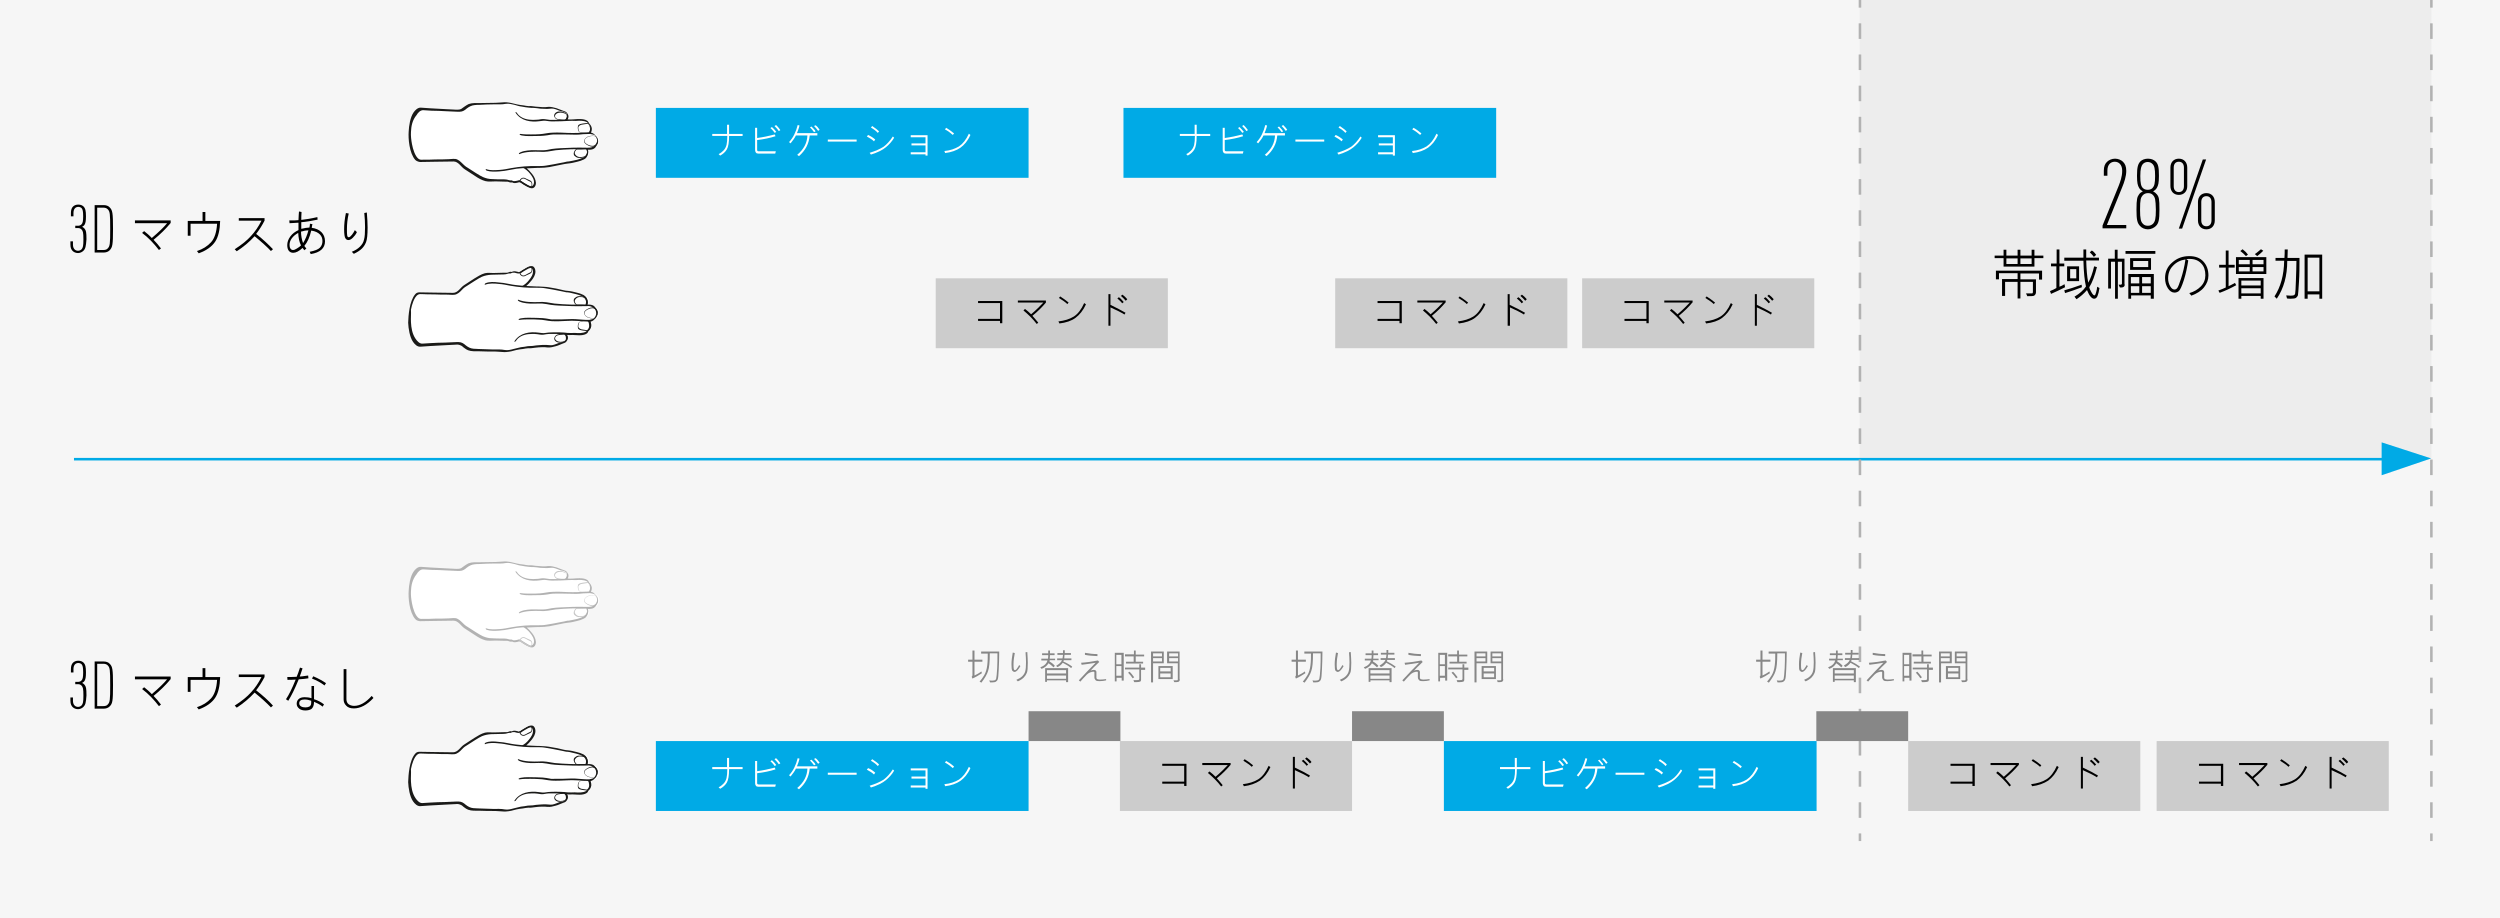 <?xml version="1.0" encoding="utf-8"?>
<!-- Generator: Adobe Illustrator 24.1.1, SVG Export Plug-In . SVG Version: 6.00 Build 0)  -->
<svg version="1.1" xmlns="http://www.w3.org/2000/svg" xmlns:xlink="http://www.w3.org/1999/xlink" x="0px" y="0px"
	 viewBox="0 0 980 360" style="enable-background:new 0 0 980 360;" xml:space="preserve">
<style type="text/css">
	.st0{fill:#F6F6F6;}
	.st1{fill:#EDEDED;}
	.st2{fill:none;stroke:#00AAE6;stroke-miterlimit:10;}
	.st3{fill:#00AAE6;}
	.st4{fill:none;stroke:#B2B2B2;stroke-miterlimit:10;}
	.st5{fill:none;stroke:#B2B2B2;stroke-miterlimit:10;stroke-dasharray:6.107,6.107;}
	.st6{fill:#878787;}
	.st7{fill:#FFFFFF;}
	.st8{fill:#1A1A18;}
	.st9{fill:#C6C6C6;}
	.st10{fill:#B2B2B2;}
	.st11{fill:#CCCCCC;}
</style>
<g id="BG">
	<rect class="st0" width="980" height="360"/>
	<rect x="729" class="st1" width="224.1" height="180"/>
	<line class="st2" x1="29" y1="180" x2="939.6" y2="180"/>
	<polygon class="st3" points="933.6,173.4 953,179.7 933.6,186.3 	"/>
</g>
<g id="Illu">
	<g>
		<g>
			<line class="st4" x1="729.1" y1="329.7" x2="729.1" y2="326.7"/>
			<line class="st5" x1="729.1" y1="320.6" x2="729.1" y2="6.1"/>
			<line class="st4" x1="729.1" y1="3" x2="729.1" y2="0"/>
		</g>
	</g>
	<g>
		<g>
			<line class="st4" x1="953.1" y1="329.7" x2="953.1" y2="326.7"/>
			<line class="st5" x1="953.1" y1="320.6" x2="953.1" y2="6.1"/>
			<line class="st4" x1="953.1" y1="3" x2="953.1" y2="0"/>
		</g>
	</g>
	<g>
		<rect x="403.2" y="278.8" class="st6" width="36" height="11.7"/>
	</g>
	<g>
		<rect x="530" y="278.8" class="st6" width="36" height="11.7"/>
	</g>
	<g>
		<rect x="712" y="278.8" class="st6" width="36" height="11.7"/>
	</g>
	<g>
		<g>
			<path class="st7" d="M164.8,135.3c1-0.1,13.9-0.6,14.4-0.7c0.3,0,1.3,0,2.3,0.7c0.4,0.4,2.1,1.9,3.6,1.9c0.6,0.1,8.5,0.3,9.8,0.3
				c0.5,0,2.2,0.1,2.9,0.2c0.6,0.1,2.6,0,4.9-0.8c0.6-0.2,4-0.6,4.6-0.7c0.3,0,1.1,0.2,2.9-0.2c0.3-0.2,3.6-0.3,4.1-0.3
				c0.2-0.1,1.3,0.4,2.6,0c0.6-0.3,3.5-0.9,4.3-1.4c0.1-0.2,1.3-0.2,1.5-1.6c0-0.8-0.1-1.6-1-1.9c-0.2-0.1,4.9,0.2,5.9,0.2
				c0.3,0,3.1-0.3,3.3-1.1c0-0.2,1-0.6,1.2-2c0-0.4,0-1.7-0.4-2.1c-0.1-0.2,1.6-0.1,2.3-0.9c0.2-0.2,1-1,1-2c0-1-0.4-1.5-0.7-1.9
				c-0.2-0.2-0.5-1.5-3.7-1.3c0-0.1,1-1.6-0.2-3c-0.2-0.2-0.3-1.2-5.9-2.3c-0.3-0.2-1.6-0.2-1.8-0.3c-0.2-0.1-6.5-1.3-8.6-1.6
				c-0.3,0-7.1-0.4-7.9-0.4c-0.8-0.1,2.1-0.9,3.6-4.6c0.6-1.7,0-3.5-1.6-3.1c-0.2,0-3.9,2.3-4.1,2.3c-0.1,0.1-1.8-0.4-2.1-0.4
				c-0.2,0-0.7,0-1,0.3c-0.2-0.1-1.1-0.1-1.6,0.3c-0.2,0-0.5,0.1-0.5,0.1s-4.3,0.1-7.5,0.3c-0.3,0-1.6,0.3-2.7,0.9
				c-0.3,0-6,3.7-6.3,3.9c-1.3,0.9-2.3,2.9-4.3,3c-0.5,0-12.8-0.2-13.3-0.1c-0.9,0.1-3.7,1.4-4.4,10.4
				C160.1,132.6,163.1,135.5,164.8,135.3"/>
			<path class="st8" d="M230.3,129.8c-1.1-0.2-2.4-0.1-3.4-0.7c-0.6-0.4-0.4-1.5-0.3-2.1c0.2-0.6,0.6-0.9,1.1-1.1
				c0.8-0.2,1.6-0.2,2.4-0.2c0.4,0,1.1-0.1,1.2,0.3c0.5,1.2,0.2,2.8-0.8,3.7c-0.1,0.1-0.2,0-0.1-0.1c0.9-0.8,1.1-2.3,0.7-3.4
				c-0.1-0.3-1-0.2-1.3-0.3c-0.7,0-1.3,0-2,0.1c-1,0.2-1.1,1.2-1.1,2.1c0.1,0.5,0.8,0.9,1.2,1c0.8,0.2,1.7,0.2,2.6,0.4
				C230.6,129.6,230.4,129.9,230.3,129.8"/>
			<path class="st8" d="M233.3,124.7c-1.2,0.2-2.8,0.1-3.7-0.8c-0.4-0.4-0.7-0.9-0.6-1.4c0.1-0.8,1.1-1.3,1.7-1.6
				c0.8-0.4,2.3-0.7,3,0.1c1,1.1,0.8,2.6-0.3,3.7c-0.1,0.1-0.2,0-0.1-0.1c1-0.9,1-2.3,0.1-3.3c-0.6-0.7-1.8-0.5-2.5-0.2
				c-0.8,0.3-2,0.9-1.7,2c0.1,0.4,0.5,0.8,0.8,1c0.9,0.6,2.3,0.7,3.4,0.5C233.6,124.4,233.4,124.6,233.3,124.7"/>
			<path class="st8" d="M229.8,116.8c-1-0.2-2.3-0.6-3.3-0.2c-0.3,0.1-0.7,0.4-0.9,0.7c-0.2,0.2-0.3,0.5-0.3,0.8
				c0,0.2,0.1,0.4,0.2,0.6c0.1,0.1,0.4,0.7,0.6,0.7c1.1,0,2.2,0,3.2,0.1c0.2,0,0.4,0,0.5,0c0.1,0,0,0,0.1-0.2
				c0.4-0.8,0.2-1.8-0.3-2.6c-0.2-0.3,0.1-0.2,0.2,0c0.5,0.8,0.8,1.7,0.5,2.6c-0.1,0.4-0.2,0.5-0.6,0.5c-0.7,0-1.4,0-2.1-0.1
				c-0.4,0-0.7,0-1.1,0c-0.1,0-0.3,0-0.5,0c-0.6-0.4-1.2-1.3-1.1-2.1c0-0.6,0.6-0.9,1-1.2c1-0.6,2.6-0.2,3.6,0.1
				C229.7,116.5,229.9,116.9,229.8,116.8"/>
			<path class="st8" d="M220.5,131.2c-0.6,0-1.1,0.1-1.7,0.2c-0.7,0.1-1.3,0.7-1.2,1.4c0.1,0.3,0.3,0.6,0.5,0.7
				c0.8,0.6,2.2,0.7,3.3,0.1c0.9-0.4,1-1.6,0.4-2.3C221.6,131,220.8,131.1,220.5,131.2 M222.2,131.3c0.6,1-0.1,2.4-1.2,2.7
				c-1.3,0.4-2.5,0.5-3.4-0.4c-0.8-0.9,0-2.2,1-2.5c0.7-0.2,1.5-0.3,2.3-0.3C221.5,130.8,221.9,130.8,222.2,131.3"/>
			<path class="st8" d="M161.1,126.3c0.1,2.2,0.5,4.6,1.8,6.5c0.6,0.9,1.6,2,2.7,1.9c1.1-0.1,2.2-0.1,3.2-0.2
				c1.9-0.1,3.8-0.2,5.6-0.2c1.5-0.1,3-0.1,4.5-0.2c0.3,0,0.6,0,0.9,0c1.2,0,2,0.6,2.8,1.3c0.9,0.7,1.8,1.2,3,1.3
				c0.6,0,1.2,0.1,1.9,0.1c1.9,0.1,3.9,0.1,5.8,0.2c1.5,0,3.1-0.1,4.6,0.2c1.1,0.2,2.3-0.1,3.4-0.4c1-0.2,1.9-0.5,2.9-0.7
				c0.9-0.1,1.8-0.2,2.7-0.4c0.6-0.1,1.2,0,1.9-0.1c0.9-0.1,1.7-0.3,2.6-0.3c0.9-0.1,1.7-0.1,2.6-0.1c0.9,0,1.5,0.2,2.5,0.1
				c1.1-0.2,2-0.7,2.9-1c0.4-0.1,1-0.2,1.3-0.3c0,0,0.5-0.2,0.6-0.3c0.6-0.3,0.6-1,0.5-1.6c0-0.3-0.2-0.6-0.4-0.8
				c-0.1-0.2-0.3-0.2-0.5-0.3c-0.9,0-1.9-0.1-2.8-0.1c-1,0-1.9,0-2.9,0c-0.7,0-1.4,0.2-2.2,0.3c-0.8,0.1-1.6-0.1-2.4-0.2
				c-0.7-0.1-1.3-0.1-2-0.1c-2,0-4.1,0.4-5.6,1.8c-0.3,0.3-0.6,0.7-0.8,1c-0.1,0.2-0.8,0.5-0.5,0c2.1-3.2,6-3.8,9.5-3.3
				c0.9,0.1,1.7,0.3,2.7,0.1c0.7-0.1,1.4-0.2,2.1-0.2c1.9-0.1,5.3,0,6.4,0.2c1,0.1,1.9,0,2.9,0c1.5,0.1,3.1,0.2,4.4-0.5
				c0.2-0.1,0.3-0.4,0.4-0.5c0.4-0.4,0.7-0.8,0.8-1.3c0.1-0.5,0-1.1-0.1-1.6c-0.1-0.3-0.2-0.4-0.3-0.6c-1.4-0.1-2.9-0.1-4.3-0.2
				c-1.4-0.1-2.7-0.1-4.1,0c-1.9,0.1-3.9,0.2-5.8,0.1c-1.7-0.1-3.4-0.6-5.1-0.6c-1.2-0.1-2.3-0.1-3.5-0.1c-1.3,0-2.7,0-4,0.2
				c-0.5,0.1-0.7-0.4,0.4-0.6c2-0.4,4.1-0.2,6.1-0.2c0.8,0,1.7,0.1,2.5,0.1c0.9,0.1,1.9,0.2,2.8,0.4c0.6,0.2,1.3,0.1,1.9,0.1
				c1,0,2,0,2.9,0c1.7,0,3.5-0.2,5.2-0.1c0.9,0,1.8,0.2,2.7,0.2c0.9,0.1,1.8,0.1,2.8,0.1c0.1,0,0.3-0.1,0.4-0.1
				c0.5-0.1,1.1-0.2,1.5-0.6c0.4-0.5,0.8-1.1,0.8-1.8c0-0.6-0.1-1.2-0.5-1.7c-0.2-0.3-0.6-0.5-0.9-0.7c-0.6-0.5-1.5-0.6-2.3-0.5
				c0,0,0,0,0,0c-0.1,0-0.2,0-0.3,0c-0.1,0-0.1,0-0.2,0c0,0,0,0,0,0c-3.4,0.1-6.8,0-10.3-0.2c-1.1-0.1-2.2-0.1-3.3-0.3
				c-1.1-0.2-2.1-0.4-3.3-0.5c-2.1-0.1-4.1,0.2-6.2-0.1c-0.9-0.1-1.9-0.3-2.8-0.7c-0.9-0.4-0.6-0.8-0.4-0.7c2.3,1,5.8,1,8.3,0.9
				c0.9-0.1,1.9,0,2.8,0.1c1,0.1,2,0.4,3.1,0.5c4,0.4,8.1,0.5,12.1,0.4c0-0.1,0.1-0.1,0.1-0.2c0.2-0.7,0.2-1.3-0.2-1.9
				c-0.1-0.2-0.3-0.5-0.5-0.6c-0.4-0.4-0.9-0.6-1.3-0.8c-1.1-0.5-2.3-0.7-3.5-1c-0.5-0.1-1.1-0.3-1.6-0.3c-0.3,0-0.6,0-0.9-0.1
				c-0.6-0.1-1.2-0.3-1.9-0.4c-2-0.4-4-0.8-6-1.1c-1.1-0.2-2.2-0.2-3.4-0.2c0,0,0,0,0,0c-3.4,0.1-6.9-0.2-10.3-0.8
				c-1.5-0.3-2.9-0.6-4.5-0.7c-1.7-0.2-3.7-0.3-5.3,0.3c-0.1,0.1-0.2,0-0.2-0.2c0.1-0.2,0.2-0.3,0.4-0.4c1.5-0.6,3.3-0.5,4.9-0.3
				c1.4,0.1,2.8,0.3,4.2,0.6c1.9,0.4,3.2,0.5,5.2,0.7c0.6,0,2.1-1.4,2.6-2.1c0.9-1.1,1.8-2.4,1.6-3.8c-0.1-0.5-0.4-1-0.9-1.2
				c-0.4-0.1-0.7,0-0.9,0.1c-0.7,0.4-1.5,0.8-2.2,1.3c-0.5,0.3-1,0.7-1.5,0.9c-0.3,0.1-0.6-0.1-0.9-0.1c-0.4-0.1-0.9-0.3-1.3-0.2
				c-0.3,0-0.5,0-0.8,0.2c-0.1,0.1-0.2,0.1-0.4,0.1c-0.6-0.1-1.1,0.2-1.7,0.3c-0.6,0.1-1.2,0.1-1.8,0.1c-1.3,0-2.7,0.1-4,0.1
				c-1.3,0.1-2.4,0.3-3.6,0.8c-1,0.4-4.5,2.7-5.9,3.6c-0.5,0.3-1,0.6-1.4,1c-0.8,0.8-1.5,1.7-2.6,2.2c-1,0.5-2.4,0.2-3.5,0.2
				c-1.8,0-3.5,0-5.3-0.1c-1.6,0-3.2,0-4.7-0.1c-0.6,0-1.1-0.1-1.6,0.2c-0.9,0.5-1.5,1.7-1.9,2.7c-0.4,1-0.7,2.1-0.9,3.2
				C161.2,123.1,161,124.7,161.1,126.3 M162.8,115.3c0.4-0.5,1-0.7,1.6-0.7c1.2,0,10.2,0.2,13.2,0.2c1.9,0,2.9-2.1,4.3-3
				c1.3-0.9,2.7-1.7,4-2.6c1.3-0.8,2.7-1.7,4.2-2.1c1.1-0.3,2.9,0,4-0.1c1.2,0,2.4-0.1,3.6-0.1c0.3,0,0.7,0,1,0c0.4,0,0.7-0.2,1-0.3
				c0.3-0.1,0.6-0.1,0.9,0c0.7-0.4,1.4-0.3,2.1-0.1c0.2,0,0.4,0.1,0.7,0.2c0.1,0,0.2,0,0.4-0.1c0.9-0.7,1.9-1.2,2.7-1.7
				c0.5-0.3,1.1-0.6,1.8-0.6c1.1-0.1,1.6,1.2,1.6,2.1c0,1.3-0.7,2.5-1.5,3.5c-0.6,0.8-1.7,1.9-2.1,2.2c0,0,2.8,0.1,4.3,0.2
				c0,0,0,0,0.1,0c0,0,0,0,0.1,0c0.2,0,0.3,0,0.5,0c1.3,0.1,2.6,0.1,3.8,0.3c2,0.3,4,0.7,6,1.2c0.5,0.1,0.9,0.2,1.4,0.2
				c1.2,0.1,2.5,0.4,3.6,0.7c0.9,0.2,1.8,0.5,2.6,0.9c0.3,0.2,0.6,0.4,0.9,0.7c0.3,0.4,0.6,0.9,0.7,1.4c0.3,1.3-0.1,1.7-0.1,1.7
				c0.2,0,0.5,0,0.7,0c0.8,0,1.7,0.2,2.2,0.8c0.4,0.4,0.7,0.9,0.9,1.4c0.5,1.1,0,2.5-0.5,3.1c0,0-0.3,0.3-0.4,0.4
				c-0.3,0.4-0.9,0.8-1.6,1c-0.1,0,0.4,0.7,0.3,1.7c-0.1,0.8-0.5,1.5-1.1,2c-0.1,0.1-0.2,0.3-0.2,0.4c-0.5,0.9-1.7,1.1-2.6,1.2
				c-1.1,0.1-2.4-0.1-3.5-0.1c-0.7,0-1.3,0.1-2.1,0c0.1,0.1,0.1,0.3,0.2,0.4c0.2,0.5,0.2,1.2-0.1,1.6c-0.4,0.7-0.6,1-1.6,1.3
				c-0.9,0.3-2,0.9-2.9,1.1c-1,0.3-2.2,0.6-3.3,0.5c-0.3,0-0.7-0.1-1-0.1c-0.4,0-0.7,0-1.1,0c-0.9,0-1.8,0.1-2.7,0.2
				c-1,0.1-1.7,0.3-2.7,0.2c-0.7,0-1.4,0.2-2.1,0.3c-0.9,0.1-1.8,0.2-2.6,0.4c-1.3,0.4-2.6,0.7-4,0.8c-0.9,0.1-1.7-0.1-2.6-0.1
				c-0.6,0-1-0.1-1.7-0.1c-1.9,0-4.3,0-6.2-0.1c-1.4,0-3.1,0.1-4.4-0.4c-0.5-0.2-1-0.5-1.5-0.9c-0.5-0.3-0.8-0.8-1.4-1
				c-0.6-0.3-1.3-0.4-1.9-0.3c-1.3,0.1-2.6,0.1-3.9,0.2c-3.2,0.1-9.9,0.6-10,0.6c-1.2,0.1-2.2-0.9-2.9-1.9c-1.3-1.9-1.8-5.2-1.9-7.5
				C160.1,123.9,160.4,118.1,162.8,115.3"/>
			<path class="st8" d="M208.4,104.8c0.3,0.7,0.4,1.5-0.1,2.1c-0.2,0.2-0.5,0.4-0.8,0.5c-0.4,0.2-0.9,0.4-1.3,0.6
				c-0.5,0.3-0.8,0.4-1.4,0.3c-0.7-0.2-1.2-0.9-1.3-1.6c0,0,0-0.1,0-0.1c0.3,0,0.4,0,0.7-0.2c0.4-0.3,0.8-0.5,1.3-0.8
				c0.7-0.4,1.8-1.2,2.7-1c0.1,0,0.4,0.4,0.2,0.4c-0.4-0.1-0.9,0.2-1.3,0.3c-0.6,0.3-1.1,0.6-1.6,0.9c-0.4,0.2-0.9,0.6-1.2,0.8
				c0,0-0.2,0.1-0.2,0.1c-0.2,0.1,0.2,0.5,0.2,0.5c0.8,0.9,1.8,0.1,2.5-0.3c0.4-0.2,0.8-0.4,1.2-0.6c0.6-0.3,0.4-1.5,0.2-2
				C208,104.5,208.3,104.7,208.4,104.8"/>
		</g>
		<g>
			<path class="st7" d="M164.8,42.7c1,0.1,13.9,0.6,14.4,0.7c0.3,0,1.3,0,2.3-0.7c0.4-0.4,2.1-1.9,3.6-1.9c0.6-0.1,8.5-0.3,9.8-0.3
				c0.5,0,2.2-0.1,2.9-0.2c0.6-0.1,2.6,0,4.9,0.8c0.6,0.2,4,0.6,4.6,0.7c0.3,0,1.1-0.2,2.9,0.2c0.3,0.2,3.6,0.3,4.1,0.3
				c0.2,0.1,1.3-0.4,2.6,0c0.6,0.3,3.5,0.9,4.3,1.4c0.1,0.2,1.3,0.2,1.5,1.6c0,0.8-0.1,1.6-1,1.9c-0.2,0.1,4.9-0.2,5.9-0.2
				c0.3,0,3.1,0.3,3.3,1.1c0,0.2,1,0.6,1.2,2c0,0.4,0,1.7-0.4,2.1c-0.1,0.2,1.6,0.1,2.3,0.9c0.2,0.2,1,1,1,2c0,1-0.4,1.5-0.7,1.9
				c-0.2,0.2-0.5,1.5-3.7,1.3c0,0.1,1,1.6-0.2,3c-0.2,0.2-0.3,1.2-5.9,2.3c-0.3,0.2-1.6,0.2-1.8,0.3c-0.2,0.1-6.5,1.3-8.6,1.6
				c-0.3,0-7.1,0.4-7.9,0.4c-0.8,0.1,2.1,0.9,3.6,4.6c0.6,1.7,0,3.5-1.6,3.1c-0.2,0-3.9-2.3-4.1-2.3c-0.1-0.1-1.8,0.4-2.1,0.4
				c-0.2,0-0.7,0-1-0.3c-0.2,0.1-1.1,0.1-1.6-0.3c-0.2,0-0.5-0.1-0.5-0.1s-4.3-0.1-7.5-0.3c-0.3,0-1.6-0.3-2.7-0.9
				c-0.3,0-6-3.7-6.3-3.9c-1.3-0.9-2.3-2.9-4.3-3c-0.5,0-12.8,0.2-13.3,0.1c-0.9-0.1-3.7-1.4-4.4-10.4
				C160.1,45.4,163.1,42.5,164.8,42.7"/>
			<path class="st8" d="M230.3,48.2c-1.1,0.2-2.4,0.1-3.4,0.7c-0.6,0.4-0.4,1.5-0.3,2.1c0.2,0.6,0.6,0.9,1.1,1.1
				c0.8,0.2,1.6,0.2,2.4,0.2c0.4,0,1.1,0.1,1.2-0.3c0.5-1.2,0.2-2.8-0.8-3.7c-0.1-0.1-0.2,0-0.1,0.1c0.9,0.8,1.1,2.3,0.7,3.4
				c-0.1,0.3-1,0.2-1.3,0.3c-0.7,0-1.3,0-2-0.1c-1-0.2-1.1-1.2-1.1-2.1c0.1-0.5,0.8-0.9,1.2-1c0.8-0.2,1.7-0.2,2.6-0.4
				C230.6,48.4,230.4,48.2,230.3,48.2"/>
			<path class="st8" d="M233.3,53.3c-1.2-0.2-2.8-0.1-3.7,0.8c-0.4,0.4-0.7,0.9-0.6,1.4c0.1,0.8,1.1,1.3,1.7,1.6
				c0.8,0.4,2.3,0.7,3-0.1c1-1.1,0.8-2.6-0.3-3.7c-0.1-0.1-0.2,0-0.1,0.1c1,0.9,1,2.3,0.1,3.3c-0.6,0.7-1.8,0.5-2.5,0.2
				c-0.8-0.3-2-0.9-1.7-2c0.1-0.4,0.5-0.8,0.8-1c0.9-0.6,2.3-0.7,3.4-0.5C233.6,53.6,233.4,53.4,233.3,53.3"/>
			<path class="st8" d="M229.8,61.2c-1,0.2-2.3,0.6-3.3,0.2c-0.3-0.1-0.7-0.4-0.9-0.7c-0.2-0.2-0.3-0.5-0.3-0.8
				c0-0.2,0.1-0.4,0.2-0.6c0.1-0.1,0.4-0.7,0.6-0.7c1.1,0,2.2,0,3.2-0.1c0.2,0,0.4,0,0.5,0c0.1,0,0,0,0.1,0.2
				c0.4,0.8,0.2,1.8-0.3,2.6c-0.2,0.3,0.1,0.2,0.2,0c0.5-0.8,0.8-1.7,0.5-2.6c-0.1-0.4-0.2-0.5-0.6-0.5c-0.7,0-1.4,0-2.1,0.1
				c-0.4,0-0.7,0-1.1,0c-0.1,0-0.3,0-0.5,0c-0.6,0.4-1.2,1.3-1.1,2.1c0,0.6,0.6,0.9,1,1.2c1,0.6,2.6,0.2,3.6-0.1
				C229.7,61.5,229.9,61.1,229.8,61.2"/>
			<path class="st8" d="M220.5,46.9c0.3,0,1.1,0.2,1.3-0.1c0.6-0.8,0.6-1.9-0.4-2.3c-1.1-0.5-2.5-0.5-3.3,0.1
				c-0.2,0.2-0.5,0.4-0.5,0.7c-0.2,0.8,0.5,1.3,1.2,1.4C219.4,46.8,219.9,46.8,220.5,46.9 M222.2,46.7c-0.3,0.5-0.7,0.5-1.3,0.5
				c-0.8,0-1.5-0.1-2.3-0.3c-1-0.2-1.9-1.6-1-2.5c0.8-0.9,2-0.8,3.4-0.4C222.2,44.3,222.8,45.7,222.2,46.7"/>
			<path class="st8" d="M161.1,51.7c-0.1,1.6,0.1,3.2,0.4,4.8c0.2,1.1,0.5,2.2,0.9,3.2c0.4,1,1,2.2,1.9,2.7c0.5,0.3,1,0.2,1.6,0.2
				c1.6,0,3.2,0,4.7-0.1c1.8,0,3.5,0,5.3-0.1c1.1,0,2.5-0.4,3.5,0.2c1,0.5,1.7,1.4,2.6,2.2c0.4,0.4,0.9,0.7,1.4,1
				c1.5,1,4.9,3.2,5.9,3.6c1.2,0.5,2.3,0.8,3.6,0.8c1.3,0.1,2.7,0.1,4,0.1c0.6,0,1.2,0,1.8,0.1c0.6,0.1,1.1,0.4,1.7,0.3
				c0.2,0,0.3,0,0.4,0.1c0.3,0.2,0.5,0.2,0.8,0.2c0.4,0,0.9-0.1,1.3-0.2c0.2-0.1,0.6-0.2,0.9-0.1c0.5,0.2,1,0.6,1.5,0.9
				c0.7,0.4,1.4,0.9,2.2,1.3c0.3,0.2,0.5,0.3,0.9,0.1c0.5-0.2,0.8-0.6,0.9-1.2c0.2-1.4-0.7-2.7-1.6-3.8c-0.5-0.7-2.1-2.1-2.6-2.1
				c-1.9,0.1-3.3,0.3-5.2,0.7c-1.4,0.3-2.8,0.5-4.2,0.6c-1.6,0.1-3.4,0.2-4.9-0.3c-0.2-0.1-0.3-0.2-0.4-0.4c-0.1-0.1,0-0.2,0.2-0.2
				c1.6,0.6,3.6,0.4,5.3,0.3c1.5-0.1,3-0.4,4.5-0.7c3.4-0.6,6.9-0.9,10.3-0.8c0,0,0,0,0,0c1.1,0,2.3,0,3.4-0.2c2-0.3,4-0.7,6-1.1
				c0.6-0.1,1.2-0.2,1.9-0.4c0.3-0.1,0.6-0.1,0.9-0.1c0.6-0.1,1.1-0.2,1.6-0.3c1.2-0.2,2.4-0.5,3.5-1c0.5-0.2,1-0.4,1.3-0.8
				c0.2-0.2,0.4-0.4,0.5-0.6c0.4-0.6,0.5-1.3,0.2-1.9c0-0.1-0.1-0.1-0.1-0.2c-4.1-0.1-8.1,0-12.1,0.4c-1,0.1-2,0.4-3.1,0.5
				c-0.9,0.1-1.9,0.2-2.8,0.1c-2.5-0.1-6-0.1-8.3,0.9c-0.2,0.1-0.5-0.3,0.4-0.7c0.9-0.4,1.8-0.6,2.8-0.7c2.1-0.3,4.1,0,6.2-0.1
				c1.1,0,2.2-0.3,3.3-0.5c1.1-0.2,2.2-0.2,3.3-0.3c3.4-0.2,6.8-0.3,10.3-0.2c0,0,0,0,0,0c0.1,0,0.1,0,0.2,0c0.1,0,0.2,0,0.3,0
				c0,0,0,0,0,0c0.8,0,1.7-0.1,2.3-0.5c0.3-0.2,0.7-0.5,0.9-0.7c0.4-0.5,0.5-1.1,0.5-1.7c0-0.7-0.3-1.3-0.8-1.8
				c-0.4-0.4-0.9-0.5-1.5-0.6c-0.1,0-0.3,0-0.4-0.1c-0.9,0-1.9,0.1-2.8,0.1c-0.9,0.1-1.8,0.2-2.7,0.2c-1.7,0-3.5-0.1-5.2-0.1
				c-1,0-2,0-2.9,0c-0.6,0-1.3,0-1.9,0.1c-0.9,0.2-1.9,0.3-2.8,0.4c-0.8,0.1-1.7,0.1-2.5,0.1c-2,0-4.1,0.2-6.1-0.2
				c-1.1-0.2-0.9-0.7-0.4-0.6c1.3,0.2,2.7,0.2,4,0.2c1.2,0,2.3,0,3.5-0.1c1.7-0.1,3.4-0.6,5.1-0.6c1.9-0.1,3.9,0,5.8,0.1
				c1.4,0,2.7,0.1,4.1,0c1.4-0.1,2.9-0.2,4.3-0.2c0-0.2,0.2-0.4,0.3-0.6c0.1-0.5,0.2-1.1,0.1-1.6c-0.1-0.6-0.4-0.9-0.8-1.3
				c-0.2-0.2-0.2-0.4-0.4-0.5c-1.4-0.7-2.9-0.6-4.4-0.5c-1,0-1.9-0.1-2.9,0c-1.1,0.1-4.5,0.2-6.4,0.2c-0.7,0-1.4-0.1-2.1-0.2
				c-1-0.2-1.8,0-2.7,0.1c-3.5,0.5-7.4-0.1-9.5-3.3c-0.3-0.4,0.4-0.2,0.5,0c0.2,0.4,0.5,0.7,0.8,1c1.5,1.4,3.6,1.8,5.6,1.8
				c0.7,0,1.3-0.1,2-0.1c0.8-0.1,1.5-0.3,2.4-0.2c0.7,0.1,1.4,0.2,2.2,0.3c1,0,1.9,0,2.9,0c0.9,0,1.9,0,2.8-0.1
				c0.2-0.1,0.4-0.1,0.5-0.3c0.2-0.2,0.3-0.5,0.4-0.8c0.1-0.6,0.1-1.3-0.5-1.6c-0.1-0.1-0.6-0.3-0.6-0.3c-0.4-0.2-0.9-0.2-1.3-0.3
				c-0.9-0.3-1.8-0.8-2.9-1c-1-0.1-1.6,0.1-2.5,0.1c-0.9,0-1.7-0.1-2.6-0.1c-0.9-0.1-1.8-0.3-2.6-0.3c-0.6,0-1.2,0-1.9-0.1
				c-0.9-0.1-1.8-0.2-2.7-0.4c-1-0.1-1.9-0.4-2.9-0.7c-1-0.2-2.3-0.6-3.4-0.4c-1.5,0.3-3.1,0.2-4.6,0.2c-1.9,0-3.9,0.1-5.8,0.2
				c-0.6,0-1.2,0-1.9,0.1c-1.1,0.1-2.1,0.6-3,1.3c-0.8,0.7-1.6,1.3-2.8,1.3c-0.3,0-0.6,0-0.9,0c-1.5-0.1-3-0.1-4.5-0.2
				c-1.9-0.1-3.8-0.2-5.6-0.2c-1.1-0.1-2.2-0.1-3.2-0.2c-1.2-0.1-2.2,1-2.7,1.9C161.6,47.1,161.2,49.5,161.1,51.7 M162.8,62.7
				c-2.4-2.7-2.8-8.5-2.6-11.1c0.1-2.3,0.6-5.6,1.9-7.5c0.6-0.9,1.7-2,2.9-1.9c0.1,0,6.8,0.5,10,0.6c1.3,0.1,2.6,0.1,3.9,0.2
				c0.7,0,1.3,0,1.9-0.3c0.5-0.3,0.9-0.7,1.4-1c0.5-0.3,1-0.7,1.5-0.9c1.3-0.5,3-0.4,4.4-0.4c1.9-0.1,4.3,0,6.2-0.1
				c0.6,0,1-0.1,1.7-0.1c0.9,0,1.7-0.2,2.6-0.1c1.4,0.1,2.7,0.5,4,0.8c0.8,0.2,1.7,0.3,2.6,0.4c0.7,0.1,1.4,0.3,2.1,0.3
				c1-0.1,1.7,0.1,2.7,0.2c0.9,0.1,1.8,0.1,2.7,0.2c0.4,0,0.7,0,1.1,0c0.3,0,0.7-0.1,1-0.1c1.1-0.1,2.3,0.2,3.3,0.5
				c0.9,0.3,2,0.8,2.9,1.1c1,0.3,1.2,0.6,1.6,1.3c0.3,0.5,0.3,1.1,0.1,1.6c0,0.1-0.1,0.3-0.2,0.4c0.7,0,1.3,0.1,2.1,0
				c1.1-0.1,2.4-0.2,3.5-0.1c0.9,0.1,2.1,0.3,2.6,1.2c0.1,0.1,0.1,0.2,0.2,0.4c0.5,0.5,1,1.2,1.1,2c0.1,1-0.4,1.7-0.3,1.7
				c0.7,0.1,1.3,0.6,1.6,1c0.1,0.1,0.3,0.3,0.4,0.4c0.6,0.6,1.1,2,0.5,3.1c-0.2,0.4-0.6,1-0.9,1.4c-0.6,0.6-1.4,0.8-2.2,0.8
				c-0.2,0-0.5,0-0.7,0c0,0,0.4,0.4,0.1,1.7c-0.1,0.5-0.4,1-0.7,1.4c-0.2,0.3-0.6,0.5-0.9,0.7c-0.8,0.4-1.7,0.7-2.6,0.9
				c-1.2,0.3-2.4,0.6-3.6,0.7c-0.5,0-1,0.2-1.4,0.2c-2,0.4-4,0.8-6,1.2c-1.3,0.2-2.5,0.3-3.8,0.3c-0.2,0-0.3,0-0.5,0c0,0,0,0-0.1,0
				c0,0,0,0-0.1,0c-1.5,0.1-4.3,0.2-4.3,0.2c0.4,0.3,1.5,1.4,2.1,2.2c0.8,1,1.4,2.2,1.5,3.5c0,0.9-0.5,2.1-1.6,2.1
				c-0.6,0-1.2-0.3-1.8-0.6c-0.8-0.4-1.8-1-2.7-1.7c-0.2-0.1-0.3-0.1-0.4-0.1c-0.2,0.1-0.4,0.1-0.7,0.2c-0.8,0.2-1.5,0.3-2.1-0.1
				c-0.3,0.1-0.6,0-0.9,0c-0.4-0.1-0.7-0.3-1-0.3c-0.3,0-0.7,0-1,0c-1.2,0-2.4-0.1-3.6-0.1c-1.2,0-2.9,0.2-4-0.1
				c-1.5-0.4-2.9-1.2-4.2-2.1c-1.3-0.9-2.7-1.7-4-2.6c-1.4-0.9-2.4-3-4.3-3c-3,0-12,0.2-13.2,0.2C163.9,63.4,163.2,63.1,162.8,62.7"
				/>
			<path class="st8" d="M208.4,73.2c0.3-0.7,0.4-1.5-0.1-2.1c-0.2-0.2-0.5-0.4-0.8-0.5c-0.4-0.2-0.9-0.4-1.3-0.6
				c-0.5-0.3-0.8-0.4-1.4-0.3c-0.7,0.2-1.2,0.9-1.3,1.6c0,0,0,0.1,0,0.1c0.3,0,0.4,0,0.7,0.2c0.4,0.3,0.8,0.5,1.3,0.8
				c0.7,0.4,1.8,1.2,2.7,1c0.1,0,0.4-0.4,0.2-0.4c-0.4,0.1-0.9-0.2-1.3-0.3c-0.6-0.3-1.1-0.6-1.6-0.9c-0.4-0.2-0.9-0.6-1.2-0.8
				c0,0-0.2-0.1-0.2-0.1c-0.2-0.1,0.2-0.5,0.2-0.5c0.8-0.9,1.8-0.1,2.5,0.3c0.4,0.2,0.8,0.4,1.2,0.6c0.6,0.3,0.4,1.5,0.2,2
				C208,73.5,208.3,73.3,208.4,73.2"/>
		</g>
	</g>
	<g>
		<path d="M32.7,98.3c-0.5,0.5-1.3,0.9-2.1,0.9s-1.6-0.3-2.1-0.8c-0.5-0.5-0.9-1.2-0.9-2.5v-1.3h1v1.3c0,1.6,0.9,2.4,2,2.4
			c0.5,0,1-0.2,1.4-0.6c0.5-0.6,0.7-1.3,0.7-3.8c0-2.8-0.2-3.3-0.7-3.9c-0.4-0.4-0.8-0.6-1.4-0.6h-1.1v-0.9h1.1c0.5,0,1-0.2,1.3-0.5
			c0.5-0.5,0.7-1.2,0.7-3.2s-0.2-2.7-0.6-3.2c-0.3-0.3-0.8-0.5-1.3-0.5c-1.1,0-1.9,0.8-1.9,2.4v1.3h-1v-1.3c0-1.2,0.3-2,0.8-2.5
			c0.5-0.5,1.2-0.8,2.1-0.8s1.6,0.3,2.1,0.8c0.6,0.6,0.9,1.5,0.9,3.8c0,2-0.2,2.6-0.5,3.2c-0.2,0.4-0.6,0.7-1,0.9
			c0.4,0.2,0.8,0.5,1,0.8c0.5,0.7,0.7,1.2,0.7,4.1C33.7,96.6,33.5,97.5,32.7,98.3z"/>
		<path d="M43,98.1c-0.6,0.6-1.4,0.9-2.4,0.9h-3.5V80.4h3.5c1,0,1.9,0.3,2.4,0.9c1.1,1.1,1.3,2.1,1.3,8.4S44.1,96.9,43,98.1z
			 M42.2,82c-0.4-0.4-1-0.6-1.7-0.6h-2.4V98h2.4c0.8,0,1.4-0.2,1.7-0.6c0.9-0.9,1-1.7,1-7.7S43.1,82.9,42.2,82z"/>
		<path d="M66.9,87.4c-1.8,2.2-4,4.4-6.7,6.6c1.1,1.1,2,2.2,2.9,3.4L62.3,98c-2-2.6-4.2-4.9-6.6-6.7l0.8-0.7c1,0.8,2,1.6,3,2.7
			c2.6-2.2,4.6-4.1,6-5.8H52.9v-1.1h14V87.4z"/>
		<path d="M86.3,86.6c-0.1,3.5-0.7,6.3-2,8.2s-3.4,3.4-6.4,4.5l-0.7-0.9c2.3-0.7,4.1-1.9,5.5-3.4c1.4-1.5,2.2-4,2.4-7.3H74.7v4.7
			h-1.1v-5.8h5.8v-3.5h1.1v3.5H86.3z"/>
		<path d="M107,97.7l-0.8,0.7c-1.6-1.7-3.7-3.6-6.4-5.8c-2.1,2.3-4.4,4.2-7,5.9l-0.8-0.8c2.8-1.8,4.9-3.5,6.4-5.2
			c1.5-1.6,2.9-3.6,4.1-6h-8.9v-1h10.1v1c-1.1,2.1-2.2,3.8-3.3,5.2C103.2,93.9,105.3,95.9,107,97.7z"/>
		<path d="M122.2,89.3c1.6,0.2,2.9,0.8,3.8,1.7c0.9,0.9,1.4,2.1,1.4,3.6c0,2.7-1.9,4.4-5.6,5l-0.4-0.9c2-0.4,3.3-0.9,4-1.6
			s1-1.6,1-2.6c0-1-0.3-1.9-1-2.6s-1.8-1.3-3.4-1.5c-0.6,2.6-1.5,4.6-2.7,6c0.2,0.3,0.5,0.7,0.8,1l-0.8,0.7l-0.7-0.9
			c-1.4,1.3-2.6,1.9-3.7,1.9c-0.7,0-1.3-0.3-1.7-0.8s-0.6-1.3-0.6-2.2c0-1.2,0.4-2.3,1.2-3.4s1.9-1.9,3.2-2.5l0-2.9
			c-1.1,0.1-2.2,0.1-3.5,0.2l-0.1-1.1c1.7,0,2.9,0,3.6-0.1c0.1-1.6,0.1-2.7,0.2-3.4l1,0.2c-0.1,1.4-0.1,2.4-0.1,3.1
			c1.7-0.2,3.8-0.5,6.3-1.1l0.1,1c-2.5,0.5-4.6,0.9-6.4,1c0,0.5,0,0.9,0,1.3s0,0.8,0,1.3c1.3-0.3,2.4-0.5,3.2-0.5
			c0.1-0.5,0.2-1,0.2-1.5l1,0.2C122.3,88.3,122.3,88.8,122.2,89.3z M118,96.2c-0.7-1.3-1-3-1.1-4.9c-1.1,0.6-1.9,1.3-2.5,2.1
			s-0.9,1.7-0.9,2.6c0,0.6,0.1,1.1,0.4,1.5s0.6,0.5,1,0.5c0.4,0,0.9-0.2,1.5-0.6C117.1,97,117.6,96.6,118,96.2z M120.9,90.3
			c-0.9,0-1.9,0.2-2.9,0.5c0,1.6,0.3,3.1,0.8,4.5C119.7,93.9,120.4,92.2,120.9,90.3z"/>
		<path d="M139.9,91c-0.4,0.9-1,1.6-1.6,2.2c-0.6,0.6-1.2,0.9-1.7,0.9c-0.5,0-0.9-0.2-1.2-0.7c-0.3-0.4-0.5-1.6-0.5-3.5
			c0-1.9,0.2-4.1,0.7-6.4l1.1,0.2c-0.5,2.1-0.7,4.2-0.7,6.1c0,1.2,0,2,0.1,2.5s0.3,0.7,0.6,0.7c0.4,0,0.8-0.4,1.3-1
			c0.5-0.7,0.9-1.3,1.1-1.8L139.9,91z M143.8,83.3c0.2,2.4,0.3,4.4,0.3,5.9c0,2.8-0.2,4.7-0.6,5.7s-0.9,1.8-1.6,2.5
			c-0.7,0.7-1.7,1.4-3.2,2.1l-0.8-0.8c1.3-0.5,2.4-1.2,3.2-2c0.8-0.8,1.4-1.7,1.6-2.8c0.3-1,0.4-2.7,0.4-4.9c0-1.8-0.1-3.6-0.3-5.5
			L143.8,83.3z"/>
	</g>
	<g>
		<path d="M824.2,89.6v-1.2l6.3-15.5c0.6-1.6,1.4-3.5,1.4-6c0-2.3-1.3-3.5-2.9-3.5s-2.9,1.1-2.9,3.5v2h-1.4v-2
			c0-1.7,0.5-2.8,1.3-3.5c0.7-0.7,1.9-1.2,3.1-1.2s2.4,0.5,3.1,1.2c0.8,0.8,1.3,1.8,1.3,3.6c0,2.1-0.8,4.5-1.6,6.4l-6,14.8h7.6v1.3
			H824.2z"/>
		<path d="M845.1,88.6c-0.7,0.7-1.9,1.3-3.1,1.3s-2.4-0.5-3.1-1.3c-1.1-1.2-1.4-2.4-1.4-6.4c0-4.3,0.3-5,1-6
			c0.3-0.5,0.9-0.9,1.5-1.2c-0.6-0.3-1.2-0.8-1.5-1.4c-0.5-0.9-0.8-1.8-0.8-4.7c0-3.4,0.4-4.6,1.3-5.6c0.7-0.7,1.8-1.1,3-1.1
			s2.3,0.4,3,1.1c1,1,1.3,2.2,1.3,5.6c0,2.9-0.3,3.8-0.8,4.7c-0.3,0.6-0.9,1.1-1.5,1.4c0.6,0.3,1.1,0.7,1.5,1.2c0.8,1,1,1.7,1,6
			C846.5,86.2,846.2,87.5,845.1,88.6z M844,76.5c-0.5-0.6-1.2-0.8-2-0.8s-1.5,0.3-2,0.8c-0.8,0.9-1.1,1.6-1.1,5.7
			c0,3.6,0.3,4.7,1.1,5.5c0.5,0.6,1.2,0.8,2,0.8s1.5-0.3,2-0.8c0.8-0.9,1.1-1.9,1.1-5.5C845,78.1,844.8,77.4,844,76.5z M843.8,64.3
			c-0.5-0.5-1.1-0.8-1.9-0.8s-1.4,0.3-1.9,0.8c-0.6,0.7-1,1.8-1,4.7s0.3,4,1,4.7c0.5,0.5,1.1,0.7,1.9,0.7s1.4-0.2,1.9-0.7
			c0.7-0.8,1-1.8,1-4.7S844.5,65,843.8,64.3z"/>
		<path d="M854.1,76.4c-2,0-3.3-1.4-3.3-3.5v-7.2c0-2.1,1.3-3.5,3.3-3.5s3.3,1.4,3.3,3.5V73C857.4,75,856.1,76.4,854.1,76.4z
			 M856.1,65.7c0-1.4-0.7-2.3-2-2.3c-1.3,0-2,0.9-2,2.3V73c0,1.4,0.7,2.3,2,2.3c1.3,0,2-0.9,2-2.3V65.7z M855.4,89.6h-1.3l9.4-27.1
			h1.3L855.4,89.6z M864.9,89.9c-2,0-3.3-1.4-3.3-3.5v-7.2c0-2.1,1.3-3.5,3.3-3.5s3.3,1.4,3.3,3.5v7.2
			C868.2,88.5,866.9,89.9,864.9,89.9z M866.9,79.2c0-1.4-0.7-2.3-2-2.3c-1.3,0-2,0.9-2,2.3v7.2c0,1.4,0.7,2.3,2,2.3
			c1.3,0,2-0.9,2-2.3V79.2z"/>
		<path d="M801,101.2h-3.5v3.3h-12.1v-3.3h-3.5v-1h3.5v-2.3h1.1v2.3h4.4v-2.3h1.1v2.3h4.4v-2.3h1.1v2.3h3.5V101.2z M800.5,109.6
			h-1.2v-2.4H792v2.3h6.1v5.1c0,0.3-0.1,0.6-0.3,0.9s-0.4,0.4-0.7,0.5c-0.3,0.1-1.1,0.1-2.4,0.1l-0.5-1.1l2.4,0c0.1,0,0.2,0,0.2-0.2
			c0.1-0.1,0.1-0.2,0.1-0.3v-4H792v6.5h-1.1v-6.5h-4.9v5.5h-1.2v-6.6h6.1v-2.3h-7.3v2.4h-1.2v-3.4h18.1V109.6z M790.9,103.5v-2.2
			h-4.4v2.2H790.9z M796.4,103.5v-2.2H792v2.2H796.4z"/>
		<path d="M809.5,112.6c-2,1-3.8,1.9-5.5,2.6l-0.4-1.1c1-0.4,1.9-0.8,2.5-1.2v-8.5H804v-1.1h2.2v-5.5h1.1v5.5h1.9v1.1h-1.9v8
			c0.6-0.2,1.2-0.5,2-1L809.5,112.6z M823,112.9c-0.2,1.4-0.5,2.5-0.8,3.2c-0.3,0.7-0.8,1-1.3,1c-0.9,0-1.9-1.1-2.8-3.4
			c-1.2,1.4-2.6,2.6-4.1,3.6l-0.8-1c2-1.2,3.5-2.5,4.5-4c-0.5-2.1-0.9-5.5-1-10.1h-7.5V101h7.5c0-0.7,0-1.3,0-2c0-0.5,0-0.9,0-1.2
			h1.1c0,1.6,0,2.7,0,3.2h5v1.1h-5c0.1,3.4,0.3,6.3,0.8,8.7c0.9-1.6,1.7-3.7,2.3-6.4l1.1,0.3c-0.8,3.3-1.8,6-3,7.9
			c0.1,0.6,0.4,1.1,0.7,1.7c0.3,0.6,0.6,1,0.8,1.2c0.2,0.2,0.4,0.3,0.5,0.3c0.1,0,0.2-0.1,0.3-0.2c0.1-0.1,0.2-0.5,0.4-1.1
			c0.2-0.6,0.3-1.3,0.4-2.1L823,112.9z M816.1,112.6c-2.4,0.9-4.6,1.7-6.6,2.3l-0.3-1.1c1.8-0.5,4.1-1.2,6.8-2.2L816.1,112.6z
			 M815,110.2h-4.7v-5.8h4.7V110.2z M813.9,109.1v-3.6h-2.4v3.6H813.9z M821.7,99.9l-0.9,0.8c-0.4-0.6-1-1.2-1.6-1.8l0.8-0.7
			C820.7,98.6,821.2,99.2,821.7,99.9z"/>
		<path d="M832.9,111.5c0,0.9-0.6,1.3-1.9,1.2l-0.5-1.1h0.8c0.3,0,0.5-0.2,0.5-0.5v-8.5h-1.6v14.5h-1.1v-14.5h-1.6v10.5h-1.1v-11.7
			h2.6v-3.5h1.1v3.5h2.7V111.5z M844.9,99.5h-11.7v-1.1h11.7V99.5z M844.2,117.1h-1.1v-1.3h-7.7v1.3h-1.1v-9.7h10V117.1z
			 M843.2,105.8H835v-4.6h8.2V105.8z M838.6,111.1v-2.5h-3.3v2.5H838.6z M838.6,114.8v-2.6h-3.3v2.6H838.6z M842.1,104.7v-2.4h-5.9
			v2.4H842.1z M843.1,111.1v-2.5h-3.4v2.5H843.1z M843.1,114.8v-2.6h-3.4v2.6H843.1z"/>
		<path d="M857.8,102.1c-0.4,2.5-0.9,5.1-1.7,7.6c-0.8,2.5-1.5,4-2,4.4s-1.1,0.6-1.7,0.6c-1,0-1.9-0.6-2.6-1.7s-1.1-2.4-1.1-4
			c0-2.4,0.9-4.5,2.8-6.1c1.9-1.7,4.1-2.5,6.7-2.5c2.4,0,4.2,0.7,5.5,2.1c1.3,1.4,2,3.2,2,5.5c0,1.7-0.6,3.2-1.7,4.6s-2.8,2.5-5,3.3
			l-0.8-1c1.8-0.5,3.3-1.4,4.5-2.6c1.2-1.2,1.8-2.7,1.8-4.4c0-1.9-0.5-3.5-1.6-4.6c-1.1-1.2-2.6-1.8-4.5-1.8c-0.5,0-0.9,0-1.4,0.1
			L857.8,102.1z M856.7,101.7c-2,0.3-3.6,1.1-4.9,2.5c-1.3,1.3-1.9,3-1.9,5c0,1.1,0.3,2.1,0.8,3c0.5,0.9,1.1,1.3,1.7,1.3
			c0.4,0,0.8-0.2,1.1-0.6c0.3-0.4,0.8-1.6,1.5-3.8S856.3,104.6,856.7,101.7z"/>
		<path d="M876.6,111.8c-2.2,1.2-4.3,2.2-6.5,3l-0.5-0.9c1.3-0.5,2.3-0.9,2.9-1.2v-7.8h-2.6v-1.1h2.6v-5.6h1.1v5.6h2.4v1.1h-2.4v7.3
			c0.5-0.2,1.4-0.7,2.5-1.3L876.6,111.8z M888.4,107.4h-11.9v-6.6h11.9V107.4z M887.3,117.1h-1.1V116h-7.6v1.1h-1.1V109h9.8V117.1z
			 M881.9,103.6v-1.7h-4.3v1.7H881.9z M881.9,106.4v-1.7h-4.3v1.7H881.9z M881.2,99.8l-0.8,0.6c-0.7-0.8-1.4-1.4-2.2-2l0.9-0.7
			C880,98.4,880.7,99.1,881.2,99.8z M886.2,111.9v-1.9h-7.6v1.9H886.2z M886.2,115v-2h-7.6v2H886.2z M887.3,103.6v-1.7H883v1.7
			H887.3z M887.3,106.4v-1.7H883v1.7H887.3z M887.2,98.3c-0.9,0.9-1.7,1.6-2.4,2.1l-0.9-0.8c0.8-0.5,1.5-1.2,2.4-1.9L887.2,98.3z"/>
		<path d="M901.4,101.2c0,3.2,0,6.3-0.2,9.3s-0.3,4.8-0.4,5.2s-0.4,0.7-0.7,1s-1.1,0.4-2.1,0.4c-0.4,0-0.9,0-1.5-0.1l-0.3-1.2
			c0.7,0,1.3,0.1,1.8,0.1c0.6,0,1.1-0.1,1.3-0.2c0.2-0.2,0.4-0.4,0.4-0.7c0.1-0.3,0.2-2,0.3-5.1c0.1-3.1,0.2-5.6,0.2-7.6h-3.6
			c0,5.9-1.4,10.8-4.1,14.8l-0.9-0.9c2.4-3.7,3.7-8.3,3.8-14H892v-1.1h3.5c0.1-1.2,0.1-2.3,0.1-3.3h1.2l-0.1,3.3H901.4z
			 M910.4,117.1h-1.2v-1.7h-4.6v1.7h-1.2V99.8h6.9V117.1z M909.2,114.2V101h-4.6v13.2H909.2z"/>
	</g>
	<g>
		<g>
			<path class="st7" d="M164.8,315.4c1-0.1,13.9-0.6,14.4-0.7c0.3,0,1.3,0,2.3,0.7c0.4,0.4,2.1,1.9,3.6,1.9c0.6,0.1,8.5,0.3,9.8,0.3
				c0.5,0,2.2,0.1,2.9,0.2c0.6,0.1,2.6,0,4.9-0.8c0.6-0.2,4-0.6,4.6-0.7c0.3,0,1.1,0.2,2.9-0.2c0.3-0.2,3.6-0.3,4.1-0.3
				c0.2-0.1,1.3,0.4,2.6,0c0.6-0.3,3.5-0.9,4.3-1.4c0.1-0.2,1.3-0.2,1.5-1.6c0-0.8-0.1-1.6-1-1.9c-0.2-0.1,4.9,0.2,5.9,0.2
				c0.3,0,3.1-0.3,3.3-1.1c0-0.2,1-0.6,1.2-2c0-0.4,0-1.7-0.4-2.1c-0.1-0.2,1.6-0.1,2.3-0.9c0.2-0.2,1-1,1-2c0-1-0.4-1.5-0.7-1.9
				c-0.2-0.2-0.5-1.5-3.7-1.3c0-0.1,1-1.6-0.2-3c-0.2-0.2-0.3-1.2-5.9-2.3c-0.3-0.2-1.6-0.2-1.8-0.3c-0.2-0.1-6.5-1.3-8.6-1.6
				c-0.3,0-7.1-0.4-7.9-0.4c-0.8-0.1,2.1-0.9,3.6-4.6c0.6-1.7,0-3.5-1.6-3.1c-0.2,0-3.9,2.3-4.1,2.3c-0.1,0.1-1.8-0.4-2.1-0.4
				c-0.2,0-0.7,0-1,0.3c-0.2-0.1-1.1-0.1-1.6,0.3c-0.2,0-0.5,0.1-0.5,0.1s-4.3,0.1-7.5,0.3c-0.3,0-1.6,0.3-2.7,0.9
				c-0.3,0-6,3.7-6.3,3.9c-1.3,0.9-2.3,2.9-4.3,3c-0.5,0-12.8-0.2-13.3-0.1c-0.9,0.1-3.7,1.4-4.4,10.4
				C160.1,312.6,163.1,315.6,164.8,315.4"/>
			<path class="st8" d="M230.3,309.9c-1.1-0.2-2.4-0.1-3.4-0.7c-0.6-0.4-0.4-1.5-0.3-2.1c0.2-0.6,0.6-0.9,1.1-1.1
				c0.8-0.2,1.6-0.2,2.4-0.2c0.4,0,1.1-0.1,1.2,0.3c0.5,1.2,0.2,2.8-0.8,3.7c-0.1,0.1-0.2,0-0.1-0.1c0.9-0.8,1.1-2.3,0.7-3.4
				c-0.1-0.3-1-0.2-1.3-0.3c-0.7,0-1.3,0-2,0.1c-1,0.2-1.1,1.2-1.1,2.1c0.1,0.5,0.8,0.9,1.2,1c0.8,0.2,1.7,0.2,2.6,0.4
				C230.6,309.7,230.4,309.9,230.3,309.9"/>
			<path class="st8" d="M233.3,304.7c-1.2,0.2-2.8,0.1-3.7-0.8c-0.4-0.4-0.7-0.9-0.6-1.4c0.1-0.8,1.1-1.3,1.7-1.6
				c0.8-0.4,2.3-0.7,3,0.1c1,1.1,0.8,2.6-0.3,3.7c-0.1,0.1-0.2,0-0.1-0.1c1-0.9,1-2.3,0.1-3.3c-0.6-0.7-1.8-0.5-2.5-0.2
				c-0.8,0.3-2,0.9-1.7,2c0.1,0.4,0.5,0.8,0.8,1c0.9,0.6,2.3,0.7,3.4,0.5C233.6,304.4,233.4,304.7,233.3,304.7"/>
			<path class="st8" d="M229.8,296.9c-1-0.2-2.3-0.6-3.3-0.2c-0.3,0.1-0.7,0.4-0.9,0.7c-0.2,0.2-0.3,0.5-0.3,0.8
				c0,0.2,0.1,0.4,0.2,0.6c0.1,0.1,0.4,0.7,0.6,0.7c1.1,0,2.2,0,3.2,0.1c0.2,0,0.4,0,0.5,0c0.1,0,0,0,0.1-0.2
				c0.4-0.8,0.2-1.8-0.3-2.6c-0.2-0.3,0.1-0.2,0.2,0c0.5,0.8,0.8,1.7,0.5,2.6c-0.1,0.4-0.2,0.5-0.6,0.5c-0.7,0-1.4,0-2.1-0.1
				c-0.4,0-0.7,0-1.1,0c-0.1,0-0.3,0-0.5,0c-0.6-0.4-1.2-1.3-1.1-2.1c0-0.6,0.6-0.9,1-1.2c1-0.6,2.6-0.2,3.6,0.1
				C229.7,296.6,229.9,296.9,229.8,296.9"/>
			<path class="st8" d="M220.5,311.2c-0.6,0-1.1,0.1-1.7,0.2c-0.7,0.1-1.3,0.7-1.2,1.4c0.1,0.3,0.3,0.6,0.5,0.7
				c0.8,0.6,2.2,0.7,3.3,0.1c0.9-0.4,1-1.6,0.4-2.3C221.6,311,220.8,311.2,220.5,311.2 M222.2,311.3c0.6,1-0.1,2.4-1.2,2.7
				c-1.3,0.4-2.5,0.5-3.4-0.4c-0.8-0.9,0-2.2,1-2.5c0.7-0.2,1.5-0.3,2.3-0.3C221.5,310.8,221.9,310.8,222.2,311.3"/>
			<path class="st8" d="M161.1,306.4c0.1,2.2,0.5,4.6,1.8,6.5c0.6,0.9,1.6,2,2.7,1.9c1.1-0.1,2.2-0.1,3.2-0.2
				c1.9-0.1,3.8-0.2,5.6-0.2c1.5-0.1,3-0.1,4.5-0.2c0.3,0,0.6,0,0.9,0c1.2,0,2,0.6,2.8,1.3c0.9,0.7,1.8,1.2,3,1.3
				c0.6,0,1.2,0.1,1.9,0.1c1.9,0.1,3.9,0.1,5.8,0.2c1.5,0,3.1-0.1,4.6,0.2c1.1,0.2,2.3-0.1,3.4-0.4c1-0.2,1.9-0.5,2.9-0.7
				c0.9-0.1,1.8-0.2,2.7-0.4c0.6-0.1,1.2,0,1.9-0.1c0.9-0.1,1.7-0.3,2.6-0.3c0.9-0.1,1.7-0.1,2.6-0.1c0.9,0,1.5,0.2,2.5,0.1
				c1.1-0.2,2-0.7,2.9-1c0.4-0.1,1-0.2,1.3-0.3c0,0,0.5-0.2,0.6-0.3c0.6-0.3,0.6-1,0.5-1.6c0-0.3-0.2-0.6-0.4-0.8
				c-0.1-0.2-0.3-0.2-0.5-0.3c-0.9,0-1.9-0.1-2.8-0.1c-1,0-1.9,0-2.9,0c-0.7,0-1.4,0.2-2.2,0.3c-0.8,0.1-1.6-0.1-2.4-0.2
				c-0.7-0.1-1.3-0.1-2-0.1c-2,0-4.1,0.4-5.6,1.8c-0.3,0.3-0.6,0.7-0.8,1c-0.1,0.2-0.8,0.5-0.5,0c2.1-3.2,6-3.8,9.5-3.3
				c0.9,0.1,1.7,0.3,2.7,0.1c0.7-0.1,1.4-0.2,2.1-0.2c1.9-0.1,5.3,0,6.4,0.2c1,0.1,1.9,0,2.9,0c1.5,0.1,3.1,0.2,4.4-0.5
				c0.2-0.1,0.3-0.4,0.4-0.5c0.4-0.4,0.7-0.8,0.8-1.3c0.1-0.5,0-1.1-0.1-1.6c-0.1-0.3-0.2-0.4-0.3-0.6c-1.4-0.1-2.9-0.1-4.3-0.2
				c-1.4-0.1-2.7-0.1-4.1,0c-1.9,0.1-3.9,0.2-5.8,0.1c-1.7-0.1-3.4-0.6-5.1-0.6c-1.2-0.1-2.3-0.1-3.5-0.1c-1.3,0-2.7,0-4,0.2
				c-0.5,0.1-0.7-0.4,0.4-0.6c2-0.4,4.1-0.2,6.1-0.2c0.8,0,1.7,0.1,2.5,0.1c0.9,0.1,1.9,0.2,2.8,0.4c0.6,0.2,1.3,0.1,1.9,0.1
				c1,0,2,0,2.9,0c1.7,0,3.5-0.2,5.2-0.1c0.9,0,1.8,0.2,2.7,0.2c0.9,0.1,1.8,0.1,2.8,0.1c0.1,0,0.3-0.1,0.4-0.1
				c0.5-0.1,1.1-0.2,1.5-0.6c0.4-0.5,0.8-1.1,0.8-1.8c0-0.6-0.1-1.2-0.5-1.7c-0.2-0.3-0.6-0.5-0.9-0.7c-0.6-0.5-1.5-0.6-2.3-0.5
				c0,0,0,0,0,0c-0.1,0-0.2,0-0.3,0c-0.1,0-0.1,0-0.2,0c0,0,0,0,0,0c-3.4,0.1-6.8,0-10.3-0.2c-1.1-0.1-2.2-0.1-3.3-0.3
				c-1.1-0.2-2.1-0.4-3.3-0.5c-2.1-0.1-4.1,0.2-6.2-0.1c-0.9-0.1-1.9-0.3-2.8-0.7c-0.9-0.4-0.6-0.8-0.4-0.7c2.3,1,5.8,1,8.3,0.9
				c0.9-0.1,1.9,0,2.8,0.1c1,0.1,2,0.4,3.1,0.5c4,0.4,8.1,0.5,12.1,0.4c0-0.1,0.1-0.1,0.1-0.2c0.2-0.7,0.2-1.3-0.2-1.9
				c-0.1-0.2-0.3-0.5-0.5-0.6c-0.4-0.4-0.9-0.6-1.3-0.8c-1.1-0.5-2.3-0.7-3.5-1c-0.5-0.1-1.1-0.3-1.6-0.3c-0.3,0-0.6,0-0.9-0.1
				c-0.6-0.1-1.2-0.3-1.9-0.4c-2-0.4-4-0.8-6-1.1c-1.1-0.2-2.2-0.2-3.4-0.2c0,0,0,0,0,0c-3.4,0.1-6.9-0.2-10.3-0.8
				c-1.5-0.3-2.9-0.6-4.5-0.7c-1.7-0.2-3.7-0.3-5.3,0.3c-0.1,0.1-0.2,0-0.2-0.2c0.1-0.2,0.2-0.3,0.4-0.4c1.5-0.6,3.3-0.5,4.9-0.3
				c1.4,0.1,2.8,0.3,4.2,0.6c1.9,0.4,3.2,0.5,5.2,0.7c0.6,0,2.1-1.4,2.6-2.1c0.9-1.1,1.8-2.4,1.6-3.8c-0.1-0.5-0.4-1-0.9-1.2
				c-0.4-0.1-0.7,0-0.9,0.1c-0.7,0.4-1.5,0.8-2.2,1.3c-0.5,0.3-1,0.7-1.5,0.9c-0.3,0.1-0.6-0.1-0.9-0.1c-0.4-0.1-0.9-0.3-1.3-0.2
				c-0.3,0-0.5,0-0.8,0.2c-0.1,0.1-0.2,0.1-0.4,0.1c-0.6-0.1-1.1,0.2-1.7,0.3c-0.6,0.1-1.2,0.1-1.8,0.1c-1.3,0-2.7,0.1-4,0.1
				c-1.3,0.1-2.4,0.3-3.6,0.8c-1,0.4-4.5,2.7-5.9,3.6c-0.5,0.3-1,0.6-1.4,1c-0.8,0.8-1.5,1.7-2.6,2.2c-1,0.5-2.4,0.2-3.5,0.2
				c-1.8,0-3.5,0-5.3-0.1c-1.6,0-3.2,0-4.7-0.1c-0.6,0-1.1-0.1-1.6,0.2c-0.9,0.5-1.5,1.7-1.9,2.7c-0.4,1-0.7,2.1-0.9,3.2
				C161.2,303.2,161,304.8,161.1,306.4 M162.8,295.4c0.4-0.5,1-0.7,1.6-0.7c1.2,0,10.2,0.2,13.2,0.2c1.9,0,2.9-2.1,4.3-3
				c1.3-0.9,2.7-1.7,4-2.6c1.3-0.8,2.7-1.7,4.2-2.1c1.1-0.3,2.9,0,4-0.1c1.2,0,2.4-0.1,3.6-0.1c0.3,0,0.7,0,1,0c0.4,0,0.7-0.2,1-0.3
				c0.3-0.1,0.6-0.1,0.9,0c0.7-0.4,1.4-0.3,2.1-0.1c0.2,0,0.4,0.1,0.7,0.2c0.1,0,0.2,0,0.4-0.1c0.9-0.7,1.9-1.2,2.7-1.7
				c0.5-0.3,1.1-0.6,1.8-0.6c1.1-0.1,1.6,1.2,1.6,2.1c0,1.3-0.7,2.5-1.5,3.5c-0.6,0.8-1.7,1.9-2.1,2.2c0,0,2.8,0.1,4.3,0.2
				c0,0,0,0,0.1,0c0,0,0,0,0.1,0c0.2,0,0.3,0,0.5,0c1.3,0.1,2.6,0.1,3.8,0.3c2,0.3,4,0.7,6,1.2c0.5,0.1,0.9,0.2,1.4,0.2
				c1.2,0.1,2.5,0.4,3.6,0.7c0.9,0.2,1.8,0.5,2.6,0.9c0.3,0.2,0.6,0.4,0.9,0.7c0.3,0.4,0.6,0.9,0.7,1.4c0.3,1.3-0.1,1.7-0.1,1.7
				c0.2,0,0.5,0,0.7,0c0.8,0,1.7,0.2,2.2,0.8c0.4,0.4,0.7,0.9,0.9,1.4c0.5,1.1,0,2.5-0.5,3.1c0,0-0.3,0.3-0.4,0.4
				c-0.3,0.4-0.9,0.8-1.6,1c-0.1,0,0.4,0.7,0.3,1.7c-0.1,0.8-0.5,1.5-1.1,2c-0.1,0.1-0.2,0.3-0.2,0.4c-0.5,0.9-1.7,1.1-2.6,1.2
				c-1.1,0.1-2.4-0.1-3.5-0.1c-0.7,0-1.3,0.1-2.1,0c0.1,0.1,0.1,0.3,0.2,0.4c0.2,0.5,0.2,1.2-0.1,1.6c-0.4,0.7-0.6,1-1.6,1.3
				c-0.9,0.3-2,0.9-2.9,1.1c-1,0.3-2.2,0.6-3.3,0.5c-0.3,0-0.7-0.1-1-0.1c-0.4,0-0.7,0-1.1,0c-0.9,0-1.8,0.1-2.7,0.2
				c-1,0.1-1.7,0.3-2.7,0.2c-0.7,0-1.4,0.2-2.1,0.3c-0.9,0.1-1.8,0.2-2.6,0.4c-1.3,0.4-2.6,0.7-4,0.8c-0.9,0.1-1.7-0.1-2.6-0.1
				c-0.6,0-1-0.1-1.7-0.1c-1.9,0-4.3,0-6.2-0.1c-1.4,0-3.1,0.1-4.4-0.4c-0.5-0.2-1-0.5-1.5-0.9c-0.5-0.3-0.8-0.8-1.4-1
				c-0.6-0.3-1.3-0.4-1.9-0.3c-1.3,0.1-2.6,0.1-3.9,0.2c-3.2,0.1-9.9,0.6-10,0.6c-1.2,0.1-2.2-0.9-2.9-1.9c-1.3-1.9-1.8-5.2-1.9-7.5
				C160.1,303.9,160.4,298.1,162.8,295.4"/>
			<path class="st8" d="M208.4,284.9c0.3,0.7,0.4,1.5-0.1,2.1c-0.2,0.2-0.5,0.4-0.8,0.5c-0.4,0.2-0.9,0.4-1.3,0.6
				c-0.5,0.3-0.8,0.4-1.4,0.3c-0.7-0.2-1.2-0.9-1.3-1.6c0,0,0-0.1,0-0.1c0.3,0,0.4,0,0.7-0.2c0.4-0.3,0.8-0.5,1.3-0.8
				c0.7-0.4,1.8-1.2,2.7-1c0.1,0,0.4,0.4,0.2,0.4c-0.4-0.1-0.9,0.2-1.3,0.3c-0.6,0.3-1.1,0.6-1.6,0.9c-0.4,0.2-0.9,0.6-1.2,0.8
				c0,0-0.2,0.1-0.2,0.1c-0.2,0.1,0.2,0.5,0.2,0.5c0.8,0.9,1.8,0.1,2.5-0.3c0.4-0.2,0.8-0.4,1.2-0.6c0.6-0.3,0.4-1.5,0.2-2
				C208,284.6,208.3,284.7,208.4,284.9"/>
		</g>
		<g>
			<path class="st7" d="M164.8,222.8c1,0.1,13.9,0.6,14.4,0.7c0.3,0,1.3,0,2.3-0.7c0.4-0.4,2.1-1.9,3.6-1.9c0.6-0.1,8.5-0.3,9.8-0.3
				c0.5,0,2.2-0.1,2.9-0.2c0.6-0.1,2.6,0,4.9,0.8c0.6,0.2,4,0.6,4.6,0.7c0.3,0,1.1-0.2,2.9,0.2c0.3,0.2,3.6,0.3,4.1,0.3
				c0.2,0.1,1.3-0.4,2.6,0c0.6,0.3,3.5,0.9,4.3,1.4c0.1,0.2,1.3,0.2,1.5,1.6c0,0.8-0.1,1.6-1,1.9c-0.2,0.1,4.9-0.2,5.9-0.2
				c0.3,0,3.1,0.3,3.3,1.1c0,0.2,1,0.6,1.2,2c0,0.4,0,1.7-0.4,2.1c-0.1,0.2,1.6,0.1,2.3,0.9c0.2,0.2,1,1,1,2c0,1-0.4,1.5-0.7,1.9
				c-0.2,0.2-0.5,1.5-3.7,1.3c0,0.1,1,1.6-0.2,3c-0.2,0.2-0.3,1.2-5.9,2.3c-0.3,0.2-1.6,0.2-1.8,0.3c-0.2,0.1-6.5,1.3-8.6,1.6
				c-0.3,0-7.1,0.4-7.9,0.4c-0.8,0.1,2.1,0.9,3.6,4.6c0.6,1.7,0,3.5-1.6,3.1c-0.2,0-3.9-2.3-4.1-2.3c-0.1-0.1-1.8,0.4-2.1,0.4
				c-0.2,0-0.7,0-1-0.3c-0.2,0.1-1.1,0.1-1.6-0.3c-0.2,0-0.5-0.1-0.5-0.1s-4.3-0.1-7.5-0.3c-0.3,0-1.6-0.3-2.7-0.9
				c-0.3,0-6-3.7-6.3-3.9c-1.3-0.9-2.3-2.9-4.3-3c-0.5,0-12.8,0.2-13.3,0.1c-0.9-0.1-3.7-1.4-4.4-10.4
				C160.1,225.5,163.1,222.6,164.8,222.8"/>
			<path class="st9" d="M230.3,228.2c-1.1,0.2-2.4,0.1-3.4,0.7c-0.6,0.4-0.4,1.5-0.3,2.1c0.2,0.6,0.6,0.9,1.1,1.1
				c0.8,0.2,1.6,0.2,2.4,0.2c0.4,0,1.1,0.1,1.2-0.3c0.5-1.2,0.2-2.8-0.8-3.7c-0.1-0.1-0.2,0-0.1,0.1c0.9,0.8,1.1,2.3,0.7,3.4
				c-0.1,0.3-1,0.2-1.3,0.3c-0.7,0-1.3,0-2-0.1c-1-0.2-1.1-1.2-1.1-2.1c0.1-0.5,0.8-0.9,1.2-1c0.8-0.2,1.7-0.2,2.6-0.4
				C230.6,228.5,230.4,228.2,230.3,228.2"/>
			<path class="st9" d="M233.3,233.4c-1.2-0.2-2.8-0.1-3.7,0.8c-0.4,0.4-0.7,0.9-0.6,1.4c0.1,0.8,1.1,1.3,1.7,1.6
				c0.8,0.4,2.3,0.7,3-0.1c1-1.1,0.8-2.6-0.3-3.7c-0.1-0.1-0.2,0-0.1,0.1c1,0.9,1,2.3,0.1,3.3c-0.6,0.7-1.8,0.5-2.5,0.2
				c-0.8-0.3-2-0.9-1.7-2c0.1-0.4,0.5-0.8,0.8-1c0.9-0.6,2.3-0.7,3.4-0.5C233.6,233.7,233.4,233.4,233.3,233.4"/>
			<path class="st9" d="M229.8,241.2c-1,0.2-2.3,0.6-3.3,0.2c-0.3-0.1-0.7-0.4-0.9-0.7c-0.2-0.2-0.3-0.5-0.3-0.8
				c0-0.2,0.1-0.4,0.2-0.6c0.1-0.1,0.4-0.7,0.6-0.7c1.1,0,2.2,0,3.2-0.1c0.2,0,0.4,0,0.5,0c0.1,0,0,0,0.1,0.2
				c0.4,0.8,0.2,1.8-0.3,2.6c-0.2,0.3,0.1,0.2,0.2,0c0.5-0.8,0.8-1.7,0.5-2.6c-0.1-0.4-0.2-0.5-0.6-0.5c-0.7,0-1.4,0-2.1,0.1
				c-0.4,0-0.7,0-1.1,0c-0.1,0-0.3,0-0.5,0c-0.6,0.4-1.2,1.3-1.1,2.1c0,0.6,0.6,0.9,1,1.2c1,0.6,2.6,0.2,3.6-0.1
				C229.7,241.5,229.9,241.2,229.8,241.2"/>
			<path class="st9" d="M220.5,226.9c0.3,0,1.1,0.2,1.3-0.1c0.6-0.8,0.6-1.9-0.4-2.3c-1.1-0.5-2.5-0.5-3.3,0.1
				c-0.2,0.2-0.5,0.4-0.5,0.7c-0.2,0.8,0.5,1.3,1.2,1.4C219.4,226.8,219.9,226.9,220.5,226.9 M222.2,226.8c-0.3,0.5-0.7,0.5-1.3,0.5
				c-0.8,0-1.5-0.1-2.3-0.3c-1-0.2-1.9-1.6-1-2.5c0.8-0.9,2-0.8,3.4-0.4C222.2,224.4,222.8,225.8,222.2,226.8"/>
			<path class="st10" d="M161.1,231.7c-0.1,1.6,0.1,3.2,0.4,4.8c0.2,1.1,0.5,2.2,0.9,3.2c0.4,1,1,2.2,1.9,2.7c0.5,0.3,1,0.2,1.6,0.2
				c1.6,0,3.2,0,4.7-0.1c1.8,0,3.5,0,5.3-0.1c1.1,0,2.5-0.4,3.5,0.2c1,0.5,1.7,1.4,2.6,2.2c0.4,0.4,0.9,0.7,1.4,1
				c1.5,1,4.9,3.2,5.9,3.6c1.2,0.5,2.3,0.8,3.6,0.8c1.3,0.1,2.7,0.1,4,0.1c0.6,0,1.2,0,1.8,0.1c0.6,0.1,1.1,0.4,1.7,0.3
				c0.2,0,0.3,0,0.4,0.1c0.3,0.2,0.5,0.2,0.8,0.2c0.4,0,0.9-0.1,1.3-0.2c0.2-0.1,0.6-0.2,0.9-0.1c0.5,0.2,1,0.6,1.5,0.9
				c0.7,0.4,1.4,0.9,2.2,1.3c0.3,0.2,0.5,0.3,0.9,0.1c0.5-0.2,0.8-0.6,0.9-1.2c0.2-1.4-0.7-2.7-1.6-3.8c-0.5-0.7-2.1-2.1-2.6-2.1
				c-1.9,0.1-3.3,0.3-5.2,0.7c-1.4,0.3-2.8,0.5-4.2,0.6c-1.6,0.1-3.4,0.2-4.9-0.3c-0.2-0.1-0.3-0.2-0.4-0.4c-0.1-0.1,0-0.2,0.2-0.2
				c1.6,0.6,3.6,0.4,5.3,0.3c1.5-0.1,3-0.4,4.5-0.7c3.4-0.6,6.9-0.9,10.3-0.8c0,0,0,0,0,0c1.1,0,2.3,0,3.4-0.2c2-0.3,4-0.7,6-1.1
				c0.6-0.1,1.2-0.2,1.9-0.4c0.3-0.1,0.6-0.1,0.9-0.1c0.6-0.1,1.1-0.2,1.6-0.3c1.2-0.2,2.4-0.5,3.5-1c0.5-0.2,1-0.4,1.3-0.8
				c0.2-0.2,0.4-0.4,0.5-0.6c0.4-0.6,0.5-1.3,0.2-1.9c0-0.1-0.1-0.1-0.1-0.2c-4.1-0.1-8.1,0-12.1,0.4c-1,0.1-2,0.4-3.1,0.5
				c-0.9,0.1-1.9,0.2-2.8,0.1c-2.5-0.1-6-0.1-8.3,0.9c-0.2,0.1-0.5-0.3,0.4-0.7c0.9-0.4,1.8-0.6,2.8-0.7c2.1-0.3,4.1,0,6.2-0.1
				c1.1,0,2.2-0.3,3.3-0.5c1.1-0.2,2.2-0.2,3.3-0.3c3.4-0.2,6.8-0.3,10.3-0.2c0,0,0,0,0,0c0.1,0,0.1,0,0.2,0c0.1,0,0.2,0,0.3,0
				c0,0,0,0,0,0c0.8,0,1.7-0.1,2.3-0.5c0.3-0.2,0.7-0.5,0.9-0.7c0.4-0.5,0.5-1.1,0.5-1.7c0-0.7-0.3-1.3-0.8-1.8
				c-0.4-0.4-0.9-0.5-1.5-0.6c-0.1,0-0.3,0-0.4-0.1c-0.9,0-1.9,0.1-2.8,0.1c-0.9,0.1-1.8,0.2-2.7,0.2c-1.7,0-3.5-0.1-5.2-0.1
				c-1,0-2,0-2.9,0c-0.6,0-1.3,0-1.9,0.1c-0.9,0.2-1.9,0.3-2.8,0.4c-0.8,0.1-1.7,0.1-2.5,0.1c-2,0-4.1,0.2-6.1-0.2
				c-1.1-0.2-0.9-0.7-0.4-0.6c1.3,0.2,2.7,0.2,4,0.2c1.2,0,2.3,0,3.5-0.1c1.7-0.1,3.4-0.6,5.1-0.6c1.9-0.1,3.9,0,5.8,0.1
				c1.4,0,2.7,0.1,4.1,0c1.4-0.1,2.9-0.2,4.3-0.2c0-0.2,0.2-0.4,0.3-0.6c0.1-0.5,0.2-1.1,0.1-1.6c-0.1-0.6-0.4-0.9-0.8-1.3
				c-0.2-0.2-0.2-0.4-0.4-0.5c-1.4-0.7-2.9-0.6-4.4-0.5c-1,0-1.9-0.1-2.9,0c-1.1,0.1-4.5,0.2-6.4,0.2c-0.7,0-1.4-0.1-2.1-0.2
				c-1-0.2-1.8,0-2.7,0.1c-3.5,0.5-7.4-0.1-9.5-3.3c-0.3-0.4,0.4-0.2,0.5,0c0.2,0.4,0.5,0.7,0.8,1c1.5,1.4,3.6,1.8,5.6,1.8
				c0.7,0,1.3-0.1,2-0.1c0.8-0.1,1.5-0.3,2.4-0.2c0.7,0.1,1.4,0.2,2.2,0.3c1,0,1.9,0,2.9,0c0.9,0,1.9,0,2.8-0.1
				c0.2-0.1,0.4-0.1,0.5-0.3c0.2-0.2,0.3-0.5,0.4-0.8c0.1-0.6,0.1-1.3-0.5-1.6c-0.1-0.1-0.6-0.3-0.6-0.3c-0.4-0.2-0.9-0.2-1.3-0.3
				c-0.9-0.3-1.8-0.8-2.9-1c-1-0.1-1.6,0.1-2.5,0.1c-0.9,0-1.7-0.1-2.6-0.1c-0.9-0.1-1.8-0.3-2.6-0.3c-0.6,0-1.2,0-1.9-0.1
				c-0.9-0.1-1.8-0.2-2.7-0.4c-1-0.1-1.9-0.4-2.9-0.7c-1-0.2-2.3-0.6-3.4-0.4c-1.5,0.3-3.1,0.2-4.6,0.2c-1.9,0-3.9,0.1-5.8,0.2
				c-0.6,0-1.2,0-1.9,0.1c-1.1,0.1-2.1,0.6-3,1.3c-0.8,0.7-1.6,1.3-2.8,1.3c-0.3,0-0.6,0-0.9,0c-1.5-0.1-3-0.1-4.5-0.2
				c-1.9-0.1-3.8-0.2-5.6-0.2c-1.1-0.1-2.2-0.1-3.2-0.2c-1.2-0.1-2.2,1-2.7,1.9C161.6,227.2,161.2,229.5,161.1,231.7 M162.8,242.7
				c-2.4-2.7-2.8-8.5-2.6-11.1c0.1-2.3,0.6-5.6,1.9-7.5c0.6-0.9,1.7-2,2.9-1.9c0.1,0,6.8,0.5,10,0.6c1.3,0.1,2.6,0.1,3.9,0.2
				c0.7,0,1.3,0,1.9-0.3c0.5-0.3,0.9-0.7,1.4-1c0.5-0.3,1-0.7,1.5-0.9c1.3-0.5,3-0.4,4.4-0.4c1.9-0.1,4.3,0,6.2-0.1
				c0.6,0,1-0.1,1.7-0.1c0.9,0,1.7-0.2,2.6-0.1c1.4,0.1,2.7,0.5,4,0.8c0.8,0.2,1.7,0.3,2.6,0.4c0.7,0.1,1.4,0.3,2.1,0.3
				c1-0.1,1.7,0.1,2.7,0.2c0.9,0.1,1.8,0.1,2.7,0.2c0.4,0,0.7,0,1.1,0c0.3,0,0.7-0.1,1-0.1c1.1-0.1,2.3,0.2,3.3,0.5
				c0.9,0.3,2,0.8,2.9,1.1c1,0.3,1.2,0.6,1.6,1.3c0.3,0.5,0.3,1.1,0.1,1.6c0,0.1-0.1,0.3-0.2,0.4c0.7,0,1.3,0.1,2.1,0
				c1.1-0.1,2.4-0.2,3.5-0.1c0.9,0.1,2.1,0.3,2.6,1.2c0.1,0.1,0.1,0.2,0.2,0.4c0.5,0.5,1,1.2,1.1,2c0.1,1-0.4,1.7-0.3,1.7
				c0.7,0.1,1.3,0.6,1.6,1c0.1,0.1,0.3,0.3,0.4,0.4c0.6,0.6,1.1,2,0.5,3.1c-0.2,0.4-0.6,1-0.9,1.4c-0.6,0.6-1.4,0.8-2.2,0.8
				c-0.2,0-0.5,0-0.7,0c0,0,0.4,0.4,0.1,1.7c-0.1,0.5-0.4,1-0.7,1.4c-0.2,0.3-0.6,0.5-0.9,0.7c-0.8,0.4-1.7,0.7-2.6,0.9
				c-1.2,0.3-2.4,0.6-3.6,0.7c-0.5,0-1,0.2-1.4,0.2c-2,0.4-4,0.8-6,1.2c-1.3,0.2-2.5,0.3-3.8,0.3c-0.2,0-0.3,0-0.5,0c0,0,0,0-0.1,0
				c0,0,0,0-0.1,0c-1.5,0.1-4.3,0.2-4.3,0.2c0.4,0.3,1.5,1.4,2.1,2.2c0.8,1,1.4,2.2,1.5,3.5c0,0.9-0.5,2.1-1.6,2.1
				c-0.6,0-1.2-0.3-1.8-0.6c-0.8-0.4-1.8-1-2.7-1.7c-0.2-0.1-0.3-0.1-0.4-0.1c-0.2,0.1-0.4,0.1-0.7,0.2c-0.8,0.2-1.5,0.3-2.1-0.1
				c-0.3,0.1-0.6,0-0.9,0c-0.4-0.1-0.7-0.3-1-0.3c-0.3,0-0.7,0-1,0c-1.2,0-2.4-0.1-3.6-0.1c-1.2,0-2.9,0.2-4-0.1
				c-1.5-0.4-2.9-1.2-4.2-2.1c-1.3-0.9-2.7-1.7-4-2.6c-1.4-0.9-2.4-3-4.3-3c-3,0-12,0.2-13.2,0.2
				C163.9,243.4,163.2,243.2,162.8,242.7"/>
			<path class="st9" d="M208.4,253.3c0.3-0.7,0.4-1.5-0.1-2.1c-0.2-0.2-0.5-0.4-0.8-0.5c-0.4-0.2-0.9-0.4-1.3-0.6
				c-0.5-0.3-0.8-0.4-1.4-0.3c-0.7,0.2-1.2,0.9-1.3,1.6c0,0,0,0.1,0,0.1c0.3,0,0.4,0,0.7,0.2c0.4,0.3,0.8,0.5,1.3,0.8
				c0.7,0.4,1.8,1.2,2.7,1c0.1,0,0.4-0.4,0.2-0.4c-0.4,0.1-0.9-0.2-1.3-0.3c-0.6-0.3-1.1-0.6-1.6-0.9c-0.4-0.2-0.9-0.6-1.2-0.8
				c0,0-0.2-0.1-0.2-0.1c-0.2-0.1,0.2-0.5,0.2-0.5c0.8-0.9,1.8-0.1,2.5,0.3c0.4,0.2,0.8,0.4,1.2,0.6c0.6,0.3,0.4,1.5,0.2,2
				C208,253.6,208.3,253.4,208.4,253.3"/>
		</g>
	</g>
	<g>
		<g>
			<path d="M32.7,277.1c-0.5,0.5-1.3,0.9-2.1,0.9s-1.6-0.3-2.1-0.8c-0.5-0.5-0.9-1.2-0.9-2.5v-1.3h1v1.3c0,1.6,0.9,2.4,2,2.4
				c0.5,0,1-0.2,1.4-0.6c0.5-0.6,0.7-1.3,0.7-3.8c0-2.8-0.2-3.3-0.7-3.9c-0.4-0.4-0.8-0.6-1.4-0.6h-1.1v-0.9h1.1
				c0.5,0,1-0.2,1.3-0.5c0.5-0.5,0.7-1.2,0.7-3.2s-0.2-2.7-0.6-3.2c-0.3-0.3-0.8-0.5-1.3-0.5c-1.1,0-1.9,0.8-1.9,2.4v1.3h-1v-1.3
				c0-1.2,0.3-2,0.8-2.5c0.5-0.5,1.2-0.8,2.1-0.8s1.6,0.3,2.1,0.8c0.6,0.6,0.9,1.5,0.9,3.8c0,2-0.2,2.6-0.5,3.2
				c-0.2,0.4-0.6,0.7-1,0.9c0.4,0.2,0.8,0.5,1,0.8c0.5,0.7,0.7,1.2,0.7,4.1C33.7,275.5,33.5,276.3,32.7,277.1z"/>
			<path d="M43,276.9c-0.6,0.6-1.4,0.9-2.4,0.9h-3.5v-18.5h3.5c1,0,1.9,0.3,2.4,0.9c1.1,1.1,1.3,2.1,1.3,8.4S44.1,275.8,43,276.9z
				 M42.2,260.8c-0.4-0.4-1-0.6-1.7-0.6h-2.4v16.6h2.4c0.8,0,1.4-0.2,1.7-0.6c0.9-0.9,1-1.7,1-7.7S43.1,261.7,42.2,260.8z"/>
			<path d="M66.9,266.2c-1.8,2.2-4,4.4-6.7,6.6c1.1,1.1,2,2.2,2.9,3.4l-0.8,0.6c-2-2.6-4.2-4.9-6.6-6.7l0.8-0.7c1,0.8,2,1.6,3,2.7
				c2.6-2.2,4.6-4.1,6-5.8H52.9v-1.1h14V266.2z"/>
			<path d="M86.3,265.4c-0.1,3.5-0.7,6.3-2,8.2s-3.4,3.4-6.4,4.5l-0.7-0.9c2.3-0.7,4.1-1.9,5.5-3.4c1.4-1.5,2.2-4,2.4-7.3H74.7v4.7
				h-1.1v-5.8h5.8v-3.5h1.1v3.5H86.3z"/>
			<path d="M107,276.6l-0.8,0.7c-1.6-1.7-3.7-3.6-6.4-5.8c-2.1,2.3-4.4,4.2-7,5.9l-0.8-0.8c2.8-1.8,4.9-3.5,6.4-5.2
				c1.5-1.6,2.9-3.6,4.1-6h-8.9v-1h10.1v1c-1.1,2.1-2.2,3.8-3.3,5.2C103.2,272.8,105.3,274.7,107,276.6z"/>
			<path d="M120.9,265.9c-1.1,0.2-2.4,0.3-3.8,0.4c-1.5,3.7-2.9,6.5-4.1,8.4l-0.9-0.6c1.1-1.6,2.4-4.2,3.8-7.7
				c-1.2,0.1-2.3,0.1-3.2,0.1l-0.1-1.1c0.6,0,1.9,0,3.7-0.1c0.4-0.9,0.8-2.1,1.3-3.6l1,0.3c-0.5,1.4-0.8,2.5-1.1,3.2
				c0.3,0,1.4-0.1,3.3-0.4L120.9,265.9z M127,276.1l-0.5,0.9c-1.2-0.9-2.4-1.5-3.4-1.9c0,1.4-0.4,2.3-1,2.8
				c-0.6,0.4-1.4,0.6-2.4,0.6c-0.9,0-1.8-0.2-2.4-0.7s-1-1.1-1-1.9c0-0.7,0.2-1.3,0.7-1.8s1.3-0.8,2.4-0.8c0.9,0,1.8,0.1,2.7,0.4
				v-4.8h1v5.2C124.5,274.5,125.8,275.2,127,276.1z M122,274.7c-0.8-0.3-1.7-0.5-2.6-0.5c-1.4,0-2.1,0.5-2.1,1.5
				c0,0.5,0.2,0.9,0.7,1.2c0.5,0.3,1,0.4,1.7,0.4c0.6,0,1.1-0.1,1.5-0.3s0.6-0.5,0.7-0.8S122,275.5,122,274.7z M127.8,267.8
				l-0.6,0.9c-1.4-1.1-3.1-2-4.9-2.7l0.5-0.9C124.9,266,126.5,266.9,127.8,267.8z"/>
			<path d="M146.4,273.6c-2.5,2.7-5.1,4.1-7.7,4.1c-1.4,0-2.4-0.4-3-1.1c-0.7-0.7-1-1.5-1-2.4v-11.9h1.1v11.8c0,0.8,0.3,1.5,0.8,1.9
				s1.3,0.7,2.2,0.7c2.3,0,4.6-1.3,6.9-3.9L146.4,273.6z"/>
		</g>
	</g>
	<rect x="257.1" y="42.3" class="st3" width="146.1" height="27.4"/>
	<g>
		<path class="st7" d="M291.1,53.3h-5.3c0,2.5-0.3,4.3-0.9,5.3c-0.6,1-1.5,1.8-2.6,2.4l-0.6-0.6c0.7-0.3,1.3-0.8,1.9-1.4
			s1-1.4,1.2-2.2c0.2-0.9,0.3-2,0.3-3.5h-5.9v-0.8h5.8c0-1.2,0-2.3,0-3.6h0.8v3.6h5.3V53.3z"/>
		<path class="st7" d="M304.1,59.4l-0.2,0.8h-6.7c-0.4,0-0.7-0.1-0.9-0.4s-0.3-0.6-0.3-1v-8.7h0.8v4c2.3-0.3,4.6-0.8,6.9-1.4
			l0.3,0.7c-2.2,0.7-4.6,1.2-7.2,1.5v3.9c0,0.3,0.2,0.5,0.6,0.5H304.1z M304.3,51.7l-0.6,0.4c-0.3-0.4-0.8-1.1-1.7-1.9l0.6-0.4
			C303.3,50.4,303.8,51,304.3,51.7z M305.9,51l-0.6,0.4c-0.3-0.5-0.9-1.2-1.7-2l0.6-0.4C304.9,49.6,305.4,50.3,305.9,51z"/>
		<path class="st7" d="M320.3,53.1h-2.9c-0.3,3.3-1.7,5.9-4.2,8.1l-0.7-0.5c2.6-2.2,3.9-4.7,4-7.6H312c-0.4,0.9-1.2,2-2.1,3.1
			l-0.6-0.5c1.6-1.7,2.7-3.9,3.4-6.7l0.7,0.2c-0.2,1-0.6,2-1,3h8V53.1z M319.7,51.5l-0.6,0.3c-0.5-0.7-1-1.3-1.6-1.9l0.6-0.3
			C318.9,50.4,319.5,51,319.7,51.5z M321.3,50.9l-0.6,0.4c-0.5-0.7-1-1.3-1.6-1.9l0.6-0.3C320.3,49.5,320.8,50.1,321.3,50.9z"/>
		<path class="st7" d="M335.8,55.5h-11.3v-0.8h11.3V55.5z"/>
		<path class="st7" d="M343.1,54.7l-0.5,0.7c-0.6-0.6-1.5-1.2-2.8-1.9l0.5-0.6C341.4,53.4,342.3,54,343.1,54.7z M350.5,54
			c-0.8,1.4-1.9,2.6-3.2,3.7c-1.3,1.1-3.3,2.1-5.9,2.9l-0.5-0.7c2.3-0.7,4.1-1.5,5.5-2.4c1.3-1,2.5-2.3,3.6-4L350.5,54z M344.6,51.5
			l-0.5,0.6c-0.6-0.7-1.5-1.4-2.7-2.1l0.5-0.6C343.1,50.2,344,50.9,344.6,51.5z"/>
		<path class="st7" d="M362.8,61.1v-0.6H357v-0.8h5.8v-2.7h-5.5v-0.8h5.5v-2.4H357v-0.8h6.6v8H362.8z"/>
		<path class="st7" d="M380.4,52.9c-1,2.3-2.4,3.9-3.9,5c-1.6,1.1-3.6,1.8-6,2.1l-0.3-0.8c2.3-0.2,4.2-0.9,5.7-1.8
			c1.5-1,2.8-2.6,3.9-5L380.4,52.9z M374,52.3l-0.5,0.6c-0.8-0.7-1.8-1.5-3.1-2.2l0.5-0.6C371.8,50.6,372.9,51.4,374,52.3z"/>
	</g>
	<rect x="366.8" y="109.1" class="st11" width="91" height="27.4"/>
	<g>
		<path d="M392.9,126.7H392v-0.9h-8.6V125h8.6v-6.2h-8.6V118h9.5V126.7z"/>
		<path d="M410,118.6c-1.4,1.7-3.2,3.5-5.3,5.2c0.8,0.9,1.6,1.8,2.3,2.7l-0.6,0.5c-1.6-2.1-3.4-3.8-5.2-5.3l0.6-0.6
			c0.8,0.6,1.6,1.3,2.4,2.1c2-1.7,3.6-3.3,4.8-4.6h-10v-0.8H410V118.6z"/>
		<path d="M425.7,119.3c-1.1,2.4-2.5,4.1-4.1,5.3s-3.8,1.9-6.3,2.2l-0.4-0.8c2.4-0.3,4.4-0.9,6-1.9s3-2.8,4.1-5.3L425.7,119.3z
			 M418.9,118.6l-0.5,0.6c-0.8-0.8-1.9-1.5-3.3-2.4l0.5-0.6C416.7,116.9,417.8,117.7,418.9,118.6z"/>
		<path d="M441.2,122.6l-0.4,0.7c-1.4-0.9-3.3-1.8-5.5-2.8v7.2h-0.8v-12.4h0.8v4.2C437.7,120.7,439.7,121.7,441.2,122.6z
			 M440.5,118.4l-0.6,0.5c-0.5-0.7-1.2-1.3-1.9-1.9l0.6-0.5C439.2,116.9,439.8,117.6,440.5,118.4z M441.9,117.3l-0.6,0.6
			c-0.7-0.8-1.3-1.4-1.9-1.9l0.6-0.5C440.7,116,441.3,116.6,441.9,117.3z"/>
	</g>
	<rect x="439" y="290.5" class="st11" width="91" height="27.4"/>
	<g>
		<path d="M465.1,308.1h-0.9v-0.9h-8.6v-0.8h8.6v-6.2h-8.6v-0.8h9.5V308.1z"/>
		<path d="M482.3,299.9c-1.4,1.7-3.2,3.5-5.3,5.2c0.8,0.9,1.6,1.8,2.3,2.7l-0.6,0.5c-1.6-2.1-3.4-3.8-5.2-5.3l0.6-0.6
			c0.8,0.6,1.6,1.3,2.4,2.1c2-1.7,3.6-3.3,4.8-4.6h-10v-0.8h11.1V299.9z"/>
		<path d="M498,300.7c-1.1,2.4-2.5,4.1-4.1,5.3c-1.7,1.1-3.8,1.9-6.3,2.2l-0.4-0.8c2.4-0.3,4.4-0.9,6-1.9s3-2.8,4.1-5.3L498,300.7z
			 M491.2,300l-0.5,0.6c-0.8-0.8-1.9-1.5-3.3-2.4l0.5-0.6C488.9,298.2,490,299,491.2,300z"/>
		<path d="M513.5,304l-0.4,0.7c-1.4-0.9-3.3-1.8-5.5-2.8v7.2h-0.8v-12.4h0.8v4.2C510,302,512,303.1,513.5,304z M512.8,299.7
			l-0.6,0.5c-0.5-0.7-1.2-1.3-1.9-1.9l0.6-0.5C511.4,298.3,512.1,298.9,512.8,299.7z M514.1,298.7l-0.6,0.6
			c-0.7-0.8-1.3-1.4-1.9-1.9l0.6-0.5C512.9,297.4,513.6,298,514.1,298.7z"/>
	</g>
	<rect x="523.4" y="109.1" class="st11" width="91" height="27.4"/>
	<g>
		<path d="M549.5,126.7h-0.9v-0.9H540V125h8.6v-6.2H540V118h9.5V126.7z"/>
		<path d="M566.6,118.6c-1.4,1.7-3.2,3.5-5.3,5.2c0.8,0.9,1.6,1.8,2.3,2.7L563,127c-1.6-2.1-3.4-3.8-5.2-5.3l0.6-0.6
			c0.8,0.6,1.6,1.3,2.4,2.1c2-1.7,3.6-3.3,4.8-4.6h-10v-0.8h11.1V118.6z"/>
		<path d="M582.3,119.3c-1.1,2.4-2.5,4.1-4.1,5.3s-3.8,1.9-6.3,2.2l-0.4-0.8c2.4-0.3,4.4-0.9,6-1.9s3-2.8,4.1-5.3L582.3,119.3z
			 M575.5,118.6l-0.5,0.6c-0.8-0.8-1.9-1.5-3.3-2.4l0.5-0.6C573.2,116.9,574.4,117.7,575.5,118.6z"/>
		<path d="M597.8,122.6l-0.4,0.7c-1.4-0.9-3.3-1.8-5.5-2.8v7.2H591v-12.4h0.8v4.2C594.3,120.7,596.3,121.7,597.8,122.6z
			 M597.1,118.4l-0.6,0.5c-0.5-0.7-1.2-1.3-1.9-1.9l0.6-0.5C595.8,116.9,596.4,117.6,597.1,118.4z M598.5,117.3l-0.6,0.6
			c-0.7-0.8-1.3-1.4-1.9-1.9l0.6-0.5C597.3,116,597.9,116.6,598.5,117.3z"/>
	</g>
	<rect x="620.2" y="109.1" class="st11" width="91" height="27.4"/>
	<g>
		<path d="M646.3,126.7h-0.9v-0.9h-8.6V125h8.6v-6.2h-8.6V118h9.5V126.7z"/>
		<path d="M663.4,118.6c-1.4,1.7-3.2,3.5-5.3,5.2c0.8,0.9,1.6,1.8,2.3,2.7l-0.6,0.5c-1.6-2.1-3.4-3.8-5.2-5.3l0.6-0.6
			c0.8,0.6,1.6,1.3,2.4,2.1c2-1.7,3.6-3.3,4.8-4.6h-10v-0.8h11.1V118.6z"/>
		<path d="M679.2,119.3c-1.1,2.4-2.5,4.1-4.1,5.3s-3.8,1.9-6.3,2.2l-0.4-0.8c2.4-0.3,4.4-0.9,6-1.9c1.6-1,3-2.8,4.1-5.3L679.2,119.3
			z M672.3,118.6l-0.5,0.6c-0.8-0.8-1.9-1.5-3.3-2.4l0.5-0.6C670.1,116.9,671.2,117.7,672.3,118.6z"/>
		<path d="M694.6,122.6l-0.4,0.7c-1.4-0.9-3.3-1.8-5.5-2.8v7.2h-0.8v-12.4h0.8v4.2C691.1,120.7,693.1,121.7,694.6,122.6z
			 M693.9,118.4l-0.6,0.5c-0.5-0.7-1.2-1.3-1.9-1.9l0.6-0.5C692.6,116.9,693.2,117.6,693.9,118.4z M695.3,117.3l-0.6,0.6
			c-0.7-0.8-1.3-1.4-1.9-1.9l0.6-0.5C694.1,116,694.7,116.6,695.3,117.3z"/>
	</g>
	<rect x="257.1" y="290.5" class="st3" width="146.1" height="27.4"/>
	<g>
		<path class="st7" d="M291.1,301.5h-5.3c0,2.5-0.3,4.3-0.9,5.3c-0.6,1-1.5,1.8-2.6,2.4l-0.6-0.6c0.7-0.3,1.3-0.8,1.9-1.4
			s1-1.4,1.2-2.2c0.2-0.9,0.3-2,0.3-3.5h-5.9v-0.8h5.8c0-1.2,0-2.3,0-3.6h0.8v3.6h5.3V301.5z"/>
		<path class="st7" d="M304.1,307.6l-0.2,0.8h-6.7c-0.4,0-0.7-0.1-0.9-0.4s-0.3-0.6-0.3-1v-8.7h0.8v4c2.3-0.3,4.6-0.8,6.9-1.4
			l0.3,0.7c-2.2,0.7-4.6,1.2-7.2,1.5v3.9c0,0.3,0.2,0.5,0.6,0.5H304.1z M304.3,299.9l-0.6,0.4c-0.3-0.4-0.8-1.1-1.7-1.9l0.6-0.4
			C303.3,298.6,303.8,299.2,304.3,299.9z M305.9,299.2l-0.6,0.4c-0.3-0.5-0.9-1.2-1.7-2l0.6-0.4
			C304.9,297.8,305.4,298.5,305.9,299.2z"/>
		<path class="st7" d="M320.3,301.3h-2.9c-0.3,3.3-1.7,5.9-4.2,8.1l-0.7-0.5c2.6-2.2,3.9-4.7,4-7.6H312c-0.4,0.9-1.2,2-2.1,3.1
			l-0.6-0.5c1.6-1.7,2.7-3.9,3.4-6.7l0.7,0.2c-0.2,1-0.6,2-1,3h8V301.3z M319.7,299.7l-0.6,0.3c-0.5-0.7-1-1.3-1.6-1.9l0.6-0.3
			C318.9,298.6,319.5,299.2,319.7,299.7z M321.3,299l-0.6,0.4c-0.5-0.7-1-1.3-1.6-1.9l0.6-0.3C320.3,297.6,320.8,298.3,321.3,299z"
			/>
		<path class="st7" d="M335.8,303.7h-11.3v-0.8h11.3V303.7z"/>
		<path class="st7" d="M343.1,302.9l-0.5,0.7c-0.6-0.6-1.5-1.2-2.8-1.9l0.5-0.6C341.4,301.5,342.3,302.2,343.1,302.9z M350.5,302.1
			c-0.8,1.4-1.9,2.6-3.2,3.7c-1.3,1.1-3.3,2.1-5.9,2.9l-0.5-0.7c2.3-0.7,4.1-1.5,5.5-2.4c1.3-1,2.5-2.3,3.6-4L350.5,302.1z
			 M344.6,299.7l-0.5,0.6c-0.6-0.7-1.5-1.4-2.7-2.1l0.5-0.6C343.1,298.4,344,299,344.6,299.7z"/>
		<path class="st7" d="M362.8,309.3v-0.6H357v-0.8h5.8v-2.7h-5.5v-0.8h5.5v-2.4H357v-0.8h6.6v8H362.8z"/>
		<path class="st7" d="M380.4,301.1c-1,2.3-2.4,3.9-3.9,5c-1.6,1.1-3.6,1.8-6,2.1l-0.3-0.8c2.3-0.2,4.2-0.9,5.7-1.8
			c1.5-1,2.8-2.6,3.9-5L380.4,301.1z M374,300.5l-0.5,0.6c-0.8-0.7-1.8-1.5-3.1-2.2l0.5-0.6C371.8,298.8,372.9,299.5,374,300.5z"/>
	</g>
	<rect x="748" y="290.5" class="st11" width="91" height="27.4"/>
	<g>
		<path d="M774.1,308.1h-0.9v-0.9h-8.6v-0.8h8.6v-6.2h-8.6v-0.8h9.5V308.1z"/>
		<path d="M791.3,299.9c-1.4,1.7-3.2,3.5-5.3,5.2c0.8,0.9,1.6,1.8,2.3,2.7l-0.6,0.5c-1.6-2.1-3.4-3.8-5.2-5.3l0.6-0.6
			c0.8,0.6,1.6,1.3,2.4,2.1c2-1.7,3.6-3.3,4.8-4.6h-10v-0.8h11.1V299.9z"/>
		<path d="M807,300.7c-1.1,2.4-2.5,4.1-4.1,5.3c-1.7,1.1-3.8,1.9-6.3,2.2l-0.4-0.8c2.4-0.3,4.4-0.9,6-1.9c1.6-1,3-2.8,4.1-5.3
			L807,300.7z M800.2,300l-0.5,0.6c-0.8-0.8-1.9-1.5-3.3-2.4l0.5-0.6C797.9,298.2,799,299,800.2,300z"/>
		<path d="M822.4,304l-0.4,0.7c-1.4-0.9-3.3-1.8-5.5-2.8v7.2h-0.8v-12.4h0.8v4.2C818.9,302,820.9,303.1,822.4,304z M821.7,299.7
			l-0.6,0.5c-0.5-0.7-1.2-1.3-1.9-1.9l0.6-0.5C820.4,298.3,821,298.9,821.7,299.7z M823.1,298.7l-0.6,0.6c-0.7-0.8-1.3-1.4-1.9-1.9
			l0.6-0.5C821.9,297.4,822.5,298,823.1,298.7z"/>
	</g>
	<rect x="845.4" y="290.5" class="st11" width="91" height="27.4"/>
	<g>
		<path d="M871.5,308.1h-0.9v-0.9h-8.6v-0.8h8.6v-6.2H862v-0.8h9.5V308.1z"/>
		<path d="M888.7,299.9c-1.4,1.7-3.2,3.5-5.3,5.2c0.8,0.9,1.6,1.8,2.3,2.7l-0.6,0.5c-1.6-2.1-3.4-3.8-5.2-5.3l0.6-0.6
			c0.8,0.6,1.6,1.3,2.4,2.1c2-1.7,3.6-3.3,4.8-4.6h-10v-0.8h11.1V299.9z"/>
		<path d="M904.4,300.7c-1.1,2.4-2.5,4.1-4.1,5.3c-1.7,1.1-3.8,1.9-6.3,2.2l-0.4-0.8c2.4-0.3,4.4-0.9,6-1.9c1.6-1,3-2.8,4.1-5.3
			L904.4,300.7z M897.6,300l-0.5,0.6c-0.8-0.8-1.9-1.5-3.3-2.4l0.5-0.6C895.3,298.2,896.4,299,897.6,300z"/>
		<path d="M919.9,304l-0.4,0.7c-1.4-0.9-3.3-1.8-5.5-2.8v7.2h-0.8v-12.4h0.8v4.2C916.4,302,918.4,303.1,919.9,304z M919.2,299.7
			l-0.6,0.5c-0.5-0.7-1.2-1.3-1.9-1.9l0.6-0.5C917.8,298.3,918.5,298.9,919.2,299.7z M920.5,298.7l-0.6,0.6
			c-0.7-0.8-1.3-1.4-1.9-1.9l0.6-0.5C919.3,297.4,920,298,920.5,298.7z"/>
	</g>
	<rect x="566" y="290.5" class="st3" width="146.1" height="27.4"/>
	<g>
		<path class="st7" d="M599.9,301.5h-5.3c0,2.5-0.3,4.3-0.9,5.3c-0.6,1-1.5,1.8-2.6,2.4l-0.6-0.6c0.7-0.3,1.3-0.8,1.9-1.4
			s1-1.4,1.2-2.2c0.2-0.9,0.3-2,0.3-3.5h-5.9v-0.8h5.8c0-1.2,0-2.3,0-3.6h0.8v3.6h5.3V301.5z"/>
		<path class="st7" d="M612.9,307.6l-0.2,0.8h-6.7c-0.4,0-0.7-0.1-0.9-0.4c-0.2-0.3-0.3-0.6-0.3-1v-8.7h0.8v4
			c2.3-0.3,4.6-0.8,6.9-1.4l0.3,0.7c-2.2,0.7-4.6,1.2-7.2,1.5v3.9c0,0.3,0.2,0.5,0.6,0.5H612.9z M613.1,299.9l-0.6,0.4
			c-0.3-0.4-0.8-1.1-1.7-1.9l0.6-0.4C612.1,298.6,612.6,299.2,613.1,299.9z M614.7,299.2l-0.6,0.4c-0.3-0.5-0.9-1.2-1.7-2l0.6-0.4
			C613.7,297.8,614.2,298.5,614.7,299.2z"/>
		<path class="st7" d="M629.1,301.3h-2.9c-0.3,3.3-1.7,5.9-4.2,8.1l-0.7-0.5c2.6-2.2,3.9-4.7,4-7.6h-4.5c-0.4,0.9-1.2,2-2.1,3.1
			l-0.6-0.5c1.6-1.7,2.7-3.9,3.4-6.7l0.7,0.2c-0.2,1-0.6,2-1,3h8V301.3z M628.5,299.7L628,300c-0.5-0.7-1-1.3-1.6-1.9l0.6-0.3
			C627.7,298.6,628.3,299.2,628.5,299.7z M630.2,299l-0.6,0.4c-0.5-0.7-1-1.3-1.6-1.9l0.6-0.3C629.1,297.6,629.6,298.3,630.2,299z"
			/>
		<path class="st7" d="M644.6,303.7h-11.3v-0.8h11.3V303.7z"/>
		<path class="st7" d="M651.9,302.9l-0.5,0.7c-0.6-0.6-1.5-1.2-2.8-1.9l0.5-0.6C650.2,301.5,651.1,302.2,651.9,302.9z M659.4,302.1
			c-0.8,1.4-1.9,2.6-3.2,3.7c-1.3,1.1-3.3,2.1-5.9,2.9l-0.5-0.7c2.3-0.7,4.1-1.5,5.5-2.4s2.5-2.3,3.6-4L659.4,302.1z M653.4,299.7
			l-0.5,0.6c-0.6-0.7-1.5-1.4-2.7-2.1l0.5-0.6C651.9,298.4,652.8,299,653.4,299.7z"/>
		<path class="st7" d="M671.6,309.3v-0.6h-5.8v-0.8h5.8v-2.7h-5.5v-0.8h5.5v-2.4h-5.8v-0.8h6.6v8H671.6z"/>
		<path class="st7" d="M689.2,301.1c-1,2.3-2.4,3.9-3.9,5s-3.6,1.8-6,2.1l-0.3-0.8c2.3-0.2,4.2-0.9,5.7-1.8c1.5-1,2.8-2.6,3.9-5
			L689.2,301.1z M682.8,300.5l-0.5,0.6c-0.8-0.7-1.8-1.5-3.1-2.2l0.5-0.6C680.6,298.8,681.7,299.5,682.8,300.5z"/>
	</g>
	<rect x="440.4" y="42.3" class="st3" width="146.1" height="27.4"/>
	<g>
		<path class="st7" d="M474.4,53.3h-5.3c0,2.5-0.3,4.3-0.9,5.3c-0.6,1-1.5,1.8-2.6,2.4l-0.6-0.6c0.7-0.3,1.3-0.8,1.9-1.4
			s1-1.4,1.2-2.2c0.2-0.9,0.3-2,0.3-3.5h-5.9v-0.8h5.8c0-1.2,0-2.3,0-3.6h0.8v3.6h5.3V53.3z"/>
		<path class="st7" d="M487.4,59.4l-0.2,0.8h-6.7c-0.4,0-0.7-0.1-0.9-0.4s-0.3-0.6-0.3-1v-8.7h0.8v4c2.3-0.3,4.6-0.8,6.9-1.4
			l0.3,0.7c-2.2,0.7-4.6,1.2-7.2,1.5v3.9c0,0.3,0.2,0.5,0.6,0.5H487.4z M487.6,51.7l-0.6,0.4c-0.3-0.4-0.8-1.1-1.7-1.9l0.6-0.4
			C486.5,50.4,487.1,51,487.6,51.7z M489.2,51l-0.6,0.4c-0.3-0.5-0.9-1.2-1.7-2l0.6-0.4C488.1,49.6,488.7,50.3,489.2,51z"/>
		<path class="st7" d="M503.6,53.1h-2.9c-0.3,3.3-1.7,5.9-4.2,8.1l-0.7-0.5c2.6-2.2,3.9-4.7,4-7.6h-4.5c-0.4,0.9-1.2,2-2.1,3.1
			l-0.6-0.5c1.6-1.7,2.7-3.9,3.4-6.7l0.7,0.2c-0.2,1-0.6,2-1,3h8V53.1z M503,51.5l-0.6,0.3c-0.5-0.7-1-1.3-1.6-1.9l0.6-0.3
			C502.2,50.4,502.7,51,503,51.5z M504.6,50.9l-0.6,0.4c-0.5-0.7-1-1.3-1.6-1.9L503,49C503.5,49.5,504.1,50.1,504.6,50.9z"/>
		<path class="st7" d="M519.1,55.5h-11.3v-0.8h11.3V55.5z"/>
		<path class="st7" d="M526.4,54.7l-0.5,0.7c-0.6-0.6-1.5-1.2-2.8-1.9l0.5-0.6C524.7,53.4,525.6,54,526.4,54.7z M533.8,54
			c-0.8,1.4-1.9,2.6-3.2,3.7c-1.3,1.1-3.3,2.1-5.9,2.9l-0.5-0.7c2.3-0.7,4.1-1.5,5.5-2.4c1.3-1,2.5-2.3,3.6-4L533.8,54z M527.9,51.5
			l-0.5,0.6c-0.6-0.7-1.5-1.4-2.7-2.1l0.5-0.6C526.4,50.2,527.3,50.9,527.9,51.5z"/>
		<path class="st7" d="M546,61.1v-0.6h-5.8v-0.8h5.8v-2.7h-5.5v-0.8h5.5v-2.4h-5.8v-0.8h6.6v8H546z"/>
		<path class="st7" d="M563.7,52.9c-1,2.3-2.4,3.9-3.9,5c-1.6,1.1-3.6,1.8-6,2.1l-0.3-0.8c2.3-0.2,4.2-0.9,5.7-1.8
			c1.5-1,2.8-2.6,3.9-5L563.7,52.9z M557.2,52.3l-0.5,0.6c-0.8-0.7-1.8-1.5-3.1-2.2l0.5-0.6C555.1,50.6,556.1,51.4,557.2,52.3z"/>
	</g>
	<g>
		<path class="st6" d="M385.2,259.4H382v5.4c0.8-0.4,1.8-0.9,2.7-1.6l0.2,0.7c-1.3,0.9-2.6,1.6-3.7,2.1l-0.3-0.7
			c0.2-0.2,0.3-0.4,0.3-0.6v-5.3h-1.7v-0.8h1.7v-3.6h0.8v3.6h3.1V259.4z M391.7,255.4c0,2.6-0.1,5-0.2,7.1c-0.1,2.1-0.2,3.4-0.4,3.8
			c-0.1,0.4-0.4,0.7-0.7,0.9c-0.3,0.2-0.8,0.3-1.5,0.3c-0.3,0-0.6,0-0.8,0l-0.3-0.8c0.4,0.1,0.8,0.1,1.2,0.1c0.5,0,0.9-0.1,1.1-0.2
			c0.2-0.1,0.3-0.3,0.4-0.6c0.1-0.5,0.3-1.9,0.4-4.2c0.1-1.6,0.1-3.5,0.1-5.7h-3c0,3.4-0.2,5.7-0.7,7c-0.4,1.3-1.3,2.8-2.6,4.5
			l-0.7-0.4c0.6-0.7,1.2-1.5,1.8-2.5c0.6-1,1-2.3,1.2-3.9s0.2-3.1,0.2-4.6h-2.6v-0.8H391.7z"/>
		<path class="st6" d="M400,261.1c-0.3,0.6-0.7,1.1-1.1,1.6c-0.4,0.4-0.8,0.7-1.2,0.7c-0.3,0-0.6-0.2-0.9-0.5
			c-0.2-0.3-0.3-1.2-0.3-2.5c0-1.4,0.2-2.9,0.5-4.6l0.8,0.2c-0.3,1.5-0.5,3-0.5,4.4c0,0.8,0,1.4,0.1,1.8c0.1,0.3,0.2,0.5,0.4,0.5
			c0.3,0,0.6-0.2,0.9-0.7c0.4-0.5,0.6-0.9,0.8-1.3L400,261.1z M402.7,255.6c0.1,1.7,0.2,3.1,0.2,4.2c0,2-0.1,3.4-0.4,4
			c-0.3,0.7-0.7,1.3-1.2,1.8c-0.5,0.5-1.2,1-2.3,1.5l-0.6-0.6c0.9-0.4,1.7-0.8,2.3-1.4c0.6-0.6,1-1.2,1.2-2s0.3-1.9,0.3-3.5
			c0-1.3-0.1-2.6-0.2-3.9L402.7,255.6z"/>
		<path class="st6" d="M413.7,258.8h-2.2c0,0.1-0.1,0.3-0.1,0.5c0.9,0.5,1.6,1.1,2.1,1.7l-0.5,0.6c-0.8-0.8-1.5-1.3-2-1.6
			c-0.5,0.9-1.4,1.7-2.7,2.2l-0.5-0.6c1.6-0.6,2.5-1.5,2.8-2.7h-2.4v-0.7h2.6c0.1-0.5,0.1-0.9,0.1-1.4h-2.4v-0.7h2.4
			c0-0.1,0-0.5,0-1.1h0.7c0,0.3,0,0.6,0,1.1h1.8v0.7h-1.8c0,0.6-0.1,1-0.1,1.4h2.1V258.8z M418.6,267.4h-0.7v-0.7h-7.5v0.6h-0.7
			v-5.4h9V267.4z M417.9,264v-1.3h-7.5v1.3H417.9z M417.9,266.1v-1.3h-7.5v1.3H417.9z M420.3,261.3l-0.4,0.6c-0.9-0.8-2-1.4-3.3-2.1
			c-0.6,0.8-1.3,1.4-2.1,1.7L414,261c1.2-0.7,2-1.4,2.3-2.2h-1.9v-0.7h2.1c0.1-0.3,0.1-0.8,0.2-1.4h-2.2v-0.7h2.2c0-0.2,0-0.5,0-1.1
			h0.7c0,0.3,0,0.6,0,1.1h2.4v0.7h-2.5c-0.1,0.8-0.1,1.3-0.1,1.4h2.8v0.7h-3c0,0.2-0.1,0.3-0.2,0.5
			C418.2,259.9,419.4,260.6,420.3,261.3z"/>
		<path class="st6" d="M433.6,266.7c-0.8,0.2-1.6,0.3-2.4,0.3c-0.6,0-1,0-1.3-0.1c-0.3-0.1-0.5-0.3-0.6-0.5
			c-0.2-0.2-0.3-0.5-0.3-0.9v-1.9c0-0.1,0-0.2-0.1-0.2c-0.1-0.1-0.1-0.1-0.2-0.1c-0.4,0-0.9,0.1-1.4,0.3c-0.5,0.2-1.1,0.6-1.8,1.4
			c-0.8,0.8-1.4,1.5-2,2.2l-0.6-0.5c2.4-2.6,4.6-4.9,6.6-6.9c-1.9,0.3-3.7,0.6-5.5,0.8l-0.2-0.8c1.8-0.1,4-0.4,6.6-0.9l0.5,0.6
			c-1.7,1.6-2.8,2.7-3.4,3.4c0.4-0.2,0.8-0.3,1.3-0.3c0.3,0,0.6,0.1,0.7,0.2c0.2,0.2,0.3,0.4,0.3,0.6v2.3c0,0.2,0.1,0.4,0.3,0.5
			c0.2,0.1,0.6,0.2,1.1,0.2c0.8,0,1.6-0.1,2.4-0.2L433.6,266.7z M430.2,257.2c-1.9-0.1-3.6-0.2-4.9-0.5v-0.8
			c1.6,0.3,3.2,0.5,4.9,0.5V257.2z"/>
		<path class="st6" d="M440.4,266.8h-0.7v-1.1h-2v1.4h-0.7v-11.2h3.5V266.8z M439.6,260.4v-3.7h-2v3.7H439.6z M439.6,264.9v-3.8h-2
			v3.8H439.6z M448.5,257.3h-3.3v2.1h2.9v0.7h-6.7v-0.7h3v-2.1H441v-0.8h3.5V255h0.7v1.6h3.3V257.3z M448.9,262.6h-1.6v3.7
			c0,0.5-0.1,0.8-0.4,0.9s-0.8,0.2-1.5,0.2c-0.2,0-0.5,0-0.8,0l-0.3-0.8c0.5,0,0.9,0,1.2,0c0.5,0,0.8,0,0.9-0.1s0.2-0.2,0.2-0.4
			v-3.7H441v-0.7h5.6v-1.3h0.7v1.3h1.6V262.6z M444.6,265.5l-0.6,0.4c-0.5-0.8-1.1-1.5-1.8-2.2l0.6-0.4
			C443.3,263.8,444,264.6,444.6,265.5z"/>
		<path class="st6" d="M456.3,260H452v7.5h-0.8v-12.1h5V260z M455.5,257.3v-1.2H452v1.2H455.5z M455.5,259.3V258H452v1.3H455.5z
			 M459.7,266.2h-5.6v-5.1h5.6V266.2z M458.9,263.2v-1.4h-4.1v1.4H458.9z M458.9,265.5v-1.5h-4.1v1.5H458.9z M462.5,266.3
			c0,0.4-0.1,0.6-0.3,0.8c-0.2,0.2-0.6,0.3-1.1,0.3h-0.8l-0.3-0.7c0.2,0,0.6,0,1.3,0c0.1,0,0.2,0,0.3-0.1c0.1-0.1,0.1-0.2,0.1-0.3
			V260h-4.2v-4.6h4.9V266.3z M461.8,257.3v-1.2h-3.5v1.2H461.8z M461.8,259.3V258h-3.5v1.3H461.8z"/>
	</g>
	<g>
		<path class="st6" d="M511.9,259.4h-3.1v5.4c0.8-0.4,1.8-0.9,2.7-1.6l0.2,0.7c-1.3,0.9-2.6,1.6-3.7,2.1l-0.3-0.7
			c0.2-0.2,0.3-0.4,0.3-0.6v-5.3h-1.7v-0.8h1.7v-3.6h0.8v3.6h3.1V259.4z M518.4,255.4c0,2.6-0.1,5-0.2,7.1c-0.1,2.1-0.2,3.4-0.4,3.8
			c-0.1,0.4-0.4,0.7-0.7,0.9c-0.3,0.2-0.8,0.3-1.5,0.3c-0.3,0-0.6,0-0.8,0l-0.3-0.8c0.4,0.1,0.8,0.1,1.2,0.1c0.5,0,0.9-0.1,1.1-0.2
			c0.2-0.1,0.3-0.3,0.4-0.6c0.1-0.5,0.3-1.9,0.4-4.2c0.1-1.6,0.1-3.5,0.1-5.7h-3c0,3.4-0.2,5.7-0.7,7c-0.4,1.3-1.3,2.8-2.6,4.5
			l-0.7-0.4c0.6-0.7,1.2-1.5,1.8-2.5c0.6-1,1-2.3,1.2-3.9s0.2-3.1,0.2-4.6h-2.6v-0.8H518.4z"/>
		<path class="st6" d="M526.7,261.1c-0.3,0.6-0.7,1.1-1.1,1.6c-0.4,0.4-0.8,0.7-1.2,0.7c-0.3,0-0.6-0.2-0.9-0.5
			c-0.2-0.3-0.3-1.2-0.3-2.5c0-1.4,0.2-2.9,0.5-4.6l0.8,0.2c-0.3,1.5-0.5,3-0.5,4.4c0,0.8,0,1.4,0.1,1.8c0.1,0.3,0.2,0.5,0.4,0.5
			c0.3,0,0.6-0.2,0.9-0.7c0.4-0.5,0.6-0.9,0.8-1.3L526.7,261.1z M529.5,255.6c0.1,1.7,0.2,3.1,0.2,4.2c0,2-0.1,3.4-0.4,4
			c-0.3,0.7-0.7,1.3-1.2,1.8c-0.5,0.5-1.2,1-2.3,1.5l-0.6-0.6c0.9-0.4,1.7-0.8,2.3-1.4c0.6-0.6,1-1.2,1.2-2s0.3-1.9,0.3-3.5
			c0-1.3-0.1-2.6-0.2-3.9L529.5,255.6z"/>
		<path class="st6" d="M540.5,258.8h-2.2c0,0.1-0.1,0.3-0.1,0.5c0.9,0.5,1.6,1.1,2.1,1.7l-0.5,0.6c-0.8-0.8-1.5-1.3-2-1.6
			c-0.5,0.9-1.4,1.7-2.7,2.2l-0.5-0.6c1.6-0.6,2.5-1.5,2.8-2.7h-2.4v-0.7h2.6c0.1-0.5,0.1-0.9,0.1-1.4h-2.4v-0.7h2.4
			c0-0.1,0-0.5,0-1.1h0.7c0,0.3,0,0.6,0,1.1h1.8v0.7h-1.8c0,0.6-0.1,1-0.1,1.4h2.1V258.8z M545.4,267.4h-0.7v-0.7h-7.5v0.6h-0.7
			v-5.4h9V267.4z M544.7,264v-1.3h-7.5v1.3H544.7z M544.7,266.1v-1.3h-7.5v1.3H544.7z M547.1,261.3l-0.4,0.6c-0.9-0.8-2-1.4-3.3-2.1
			c-0.6,0.8-1.3,1.4-2.1,1.7l-0.5-0.6c1.2-0.7,2-1.4,2.3-2.2h-1.9v-0.7h2.1c0.1-0.3,0.1-0.8,0.2-1.4h-2.2v-0.7h2.2
			c0-0.2,0-0.5,0-1.1h0.7c0,0.3,0,0.6,0,1.1h2.4v0.7h-2.5c-0.1,0.8-0.1,1.3-0.1,1.4h2.8v0.7h-3c0,0.2-0.1,0.3-0.2,0.5
			C545,259.9,546.1,260.6,547.1,261.3z"/>
		<path class="st6" d="M560.4,266.7c-0.8,0.2-1.6,0.3-2.4,0.3c-0.6,0-1,0-1.3-0.1c-0.3-0.1-0.5-0.3-0.6-0.5
			c-0.2-0.2-0.3-0.5-0.3-0.9v-1.9c0-0.1,0-0.2-0.1-0.2c-0.1-0.1-0.1-0.1-0.2-0.1c-0.4,0-0.9,0.1-1.4,0.3c-0.5,0.2-1.1,0.6-1.8,1.4
			c-0.8,0.8-1.4,1.5-2,2.2l-0.6-0.5c2.4-2.6,4.6-4.9,6.6-6.9c-1.9,0.3-3.7,0.6-5.5,0.8l-0.2-0.8c1.8-0.1,4-0.4,6.6-0.9l0.5,0.6
			c-1.7,1.6-2.8,2.7-3.4,3.4c0.4-0.2,0.8-0.3,1.3-0.3c0.3,0,0.6,0.1,0.7,0.2c0.2,0.2,0.3,0.4,0.3,0.6v2.3c0,0.2,0.1,0.4,0.3,0.5
			c0.2,0.1,0.6,0.2,1.1,0.2c0.8,0,1.6-0.1,2.4-0.2L560.4,266.7z M557,257.2c-1.9-0.1-3.6-0.2-4.9-0.5v-0.8c1.6,0.3,3.2,0.5,4.9,0.5
			V257.2z"/>
		<path class="st6" d="M567.2,266.8h-0.7v-1.1h-2v1.4h-0.7v-11.2h3.5V266.8z M566.4,260.4v-3.7h-2v3.7H566.4z M566.4,264.9v-3.8h-2
			v3.8H566.4z M575.3,257.3H572v2.1h2.9v0.7h-6.7v-0.7h3v-2.1h-3.5v-0.8h3.5V255h0.7v1.6h3.3V257.3z M575.6,262.6h-1.6v3.7
			c0,0.5-0.1,0.8-0.4,0.9s-0.8,0.2-1.5,0.2c-0.2,0-0.5,0-0.8,0l-0.3-0.8c0.5,0,0.9,0,1.2,0c0.5,0,0.8,0,0.9-0.1s0.2-0.2,0.2-0.4
			v-3.7h-5.6v-0.7h5.6v-1.3h0.7v1.3h1.6V262.6z M571.4,265.5l-0.6,0.4c-0.5-0.8-1.1-1.5-1.8-2.2l0.6-0.4
			C570.1,263.8,570.7,264.6,571.4,265.5z"/>
		<path class="st6" d="M583,260h-4.2v7.5h-0.8v-12.1h5V260z M582.3,257.3v-1.2h-3.5v1.2H582.3z M582.3,259.3V258h-3.5v1.3H582.3z
			 M586.4,266.2h-5.6v-5.1h5.6V266.2z M585.7,263.2v-1.4h-4.1v1.4H585.7z M585.7,265.5v-1.5h-4.1v1.5H585.7z M589.3,266.3
			c0,0.4-0.1,0.6-0.3,0.8c-0.2,0.2-0.6,0.3-1.1,0.3h-0.8l-0.3-0.7c0.2,0,0.6,0,1.3,0c0.1,0,0.2,0,0.3-0.1c0.1-0.1,0.1-0.2,0.1-0.3
			V260h-4.2v-4.6h4.9V266.3z M588.5,257.3v-1.2h-3.5v1.2H588.5z M588.5,259.3V258h-3.5v1.3H588.5z"/>
	</g>
	<g>
		<path class="st6" d="M694,259.4h-3.1v5.4c0.8-0.4,1.8-0.9,2.7-1.6l0.2,0.7c-1.3,0.9-2.6,1.6-3.7,2.1l-0.3-0.7
			c0.2-0.2,0.3-0.4,0.3-0.6v-5.3h-1.7v-0.8h1.7v-3.6h0.8v3.6h3.1V259.4z M700.4,255.4c0,2.6-0.1,5-0.2,7.1c-0.1,2.1-0.2,3.4-0.4,3.8
			c-0.1,0.4-0.4,0.7-0.7,0.9c-0.3,0.2-0.8,0.3-1.5,0.3c-0.3,0-0.6,0-0.8,0l-0.3-0.8c0.4,0.1,0.8,0.1,1.2,0.1c0.5,0,0.9-0.1,1.1-0.2
			c0.2-0.1,0.3-0.3,0.4-0.6c0.1-0.5,0.3-1.9,0.4-4.2c0.1-1.6,0.1-3.5,0.1-5.7h-3c0,3.4-0.2,5.7-0.7,7c-0.4,1.3-1.3,2.8-2.6,4.5
			l-0.7-0.4c0.6-0.7,1.2-1.5,1.8-2.5c0.6-1,1-2.3,1.2-3.9c0.2-1.6,0.2-3.1,0.2-4.6h-2.6v-0.8H700.4z"/>
		<path class="st6" d="M708.7,261.1c-0.3,0.6-0.7,1.1-1.1,1.6c-0.4,0.4-0.8,0.7-1.2,0.7c-0.3,0-0.6-0.2-0.9-0.5s-0.3-1.2-0.3-2.5
			c0-1.4,0.2-2.9,0.5-4.6l0.8,0.2c-0.3,1.5-0.5,3-0.5,4.4c0,0.8,0,1.4,0.1,1.8c0.1,0.3,0.2,0.5,0.4,0.5c0.3,0,0.6-0.2,0.9-0.7
			c0.4-0.5,0.6-0.9,0.8-1.3L708.7,261.1z M711.5,255.6c0.1,1.7,0.2,3.1,0.2,4.2c0,2-0.1,3.4-0.4,4c-0.3,0.7-0.7,1.3-1.2,1.8
			c-0.5,0.5-1.2,1-2.3,1.5l-0.6-0.6c0.9-0.4,1.7-0.8,2.3-1.4c0.6-0.6,1-1.2,1.2-2s0.3-1.9,0.3-3.5c0-1.3-0.1-2.6-0.2-3.9
			L711.5,255.6z"/>
		<path class="st6" d="M722.5,258.8h-2.2c0,0.1-0.1,0.3-0.1,0.5c0.9,0.5,1.6,1.1,2.1,1.7l-0.5,0.6c-0.8-0.8-1.5-1.3-2-1.6
			c-0.5,0.9-1.4,1.7-2.7,2.2l-0.5-0.6c1.6-0.6,2.5-1.5,2.8-2.7h-2.4v-0.7h2.6c0.1-0.5,0.1-0.9,0.1-1.4h-2.4v-0.7h2.4
			c0-0.1,0-0.5,0-1.1h0.7c0,0.3,0,0.6,0,1.1h1.8v0.7h-1.8c0,0.6-0.1,1-0.1,1.4h2.1V258.8z M727.4,267.4h-0.7v-0.7h-7.5v0.6h-0.7
			v-5.4h9V267.4z M726.7,264v-1.3h-7.5v1.3H726.7z M726.7,266.1v-1.3h-7.5v1.3H726.7z M729.1,261.3l-0.4,0.6c-0.9-0.8-2-1.4-3.3-2.1
			c-0.6,0.8-1.3,1.4-2.1,1.7l-0.5-0.6c1.2-0.7,2-1.4,2.3-2.2h-1.9v-0.7h2.1c0.1-0.3,0.1-0.8,0.2-1.4h-2.2v-0.7h2.2
			c0-0.2,0-0.5,0-1.1h0.7c0,0.3,0,0.6,0,1.1h2.4v0.7h-2.5c-0.1,0.8-0.1,1.3-0.1,1.4h2.8v0.7h-3c0,0.2-0.1,0.3-0.2,0.5
			C727,259.9,728.1,260.6,729.1,261.3z"/>
		<path class="st6" d="M742.4,266.7c-0.8,0.2-1.6,0.3-2.4,0.3c-0.6,0-1,0-1.3-0.1c-0.3-0.1-0.5-0.3-0.6-0.5s-0.3-0.5-0.3-0.9v-1.9
			c0-0.1,0-0.2-0.1-0.2s-0.1-0.1-0.2-0.1c-0.4,0-0.9,0.1-1.4,0.3c-0.5,0.2-1.1,0.6-1.8,1.4c-0.8,0.8-1.4,1.5-2,2.2l-0.6-0.5
			c2.4-2.6,4.6-4.9,6.6-6.9c-1.9,0.3-3.7,0.6-5.5,0.8l-0.2-0.8c1.8-0.1,4-0.4,6.6-0.9l0.5,0.6c-1.7,1.6-2.8,2.7-3.4,3.4
			c0.4-0.2,0.8-0.3,1.3-0.3c0.3,0,0.5,0.1,0.7,0.2c0.2,0.2,0.3,0.4,0.3,0.6v2.3c0,0.2,0.1,0.4,0.3,0.5s0.6,0.2,1.1,0.2
			c0.8,0,1.6-0.1,2.4-0.2L742.4,266.7z M739,257.2c-1.9-0.1-3.6-0.2-4.9-0.5v-0.8c1.6,0.3,3.2,0.5,4.9,0.5V257.2z"/>
		<path class="st6" d="M749.2,266.8h-0.7v-1.1h-2v1.4h-0.7v-11.2h3.5V266.8z M748.4,260.4v-3.7h-2v3.7H748.4z M748.4,264.9v-3.8h-2
			v3.8H748.4z M757.3,257.3H754v2.1h2.9v0.7h-6.7v-0.7h3v-2.1h-3.5v-0.8h3.5V255h0.7v1.6h3.3V257.3z M757.7,262.6h-1.6v3.7
			c0,0.5-0.1,0.8-0.4,0.9s-0.8,0.2-1.5,0.2c-0.2,0-0.5,0-0.8,0l-0.3-0.8c0.5,0,0.9,0,1.2,0c0.5,0,0.8,0,0.9-0.1s0.2-0.2,0.2-0.4
			v-3.7h-5.6v-0.7h5.6v-1.3h0.7v1.3h1.6V262.6z M753.4,265.5l-0.6,0.4c-0.5-0.8-1.1-1.5-1.8-2.2l0.6-0.4
			C752.1,263.8,752.7,264.6,753.4,265.5z"/>
		<path class="st6" d="M765.1,260h-4.2v7.5h-0.8v-12.1h5V260z M764.3,257.3v-1.2h-3.5v1.2H764.3z M764.3,259.3V258h-3.5v1.3H764.3z
			 M768.4,266.2h-5.6v-5.1h5.6V266.2z M767.7,263.2v-1.4h-4.1v1.4H767.7z M767.7,265.5v-1.5h-4.1v1.5H767.7z M771.3,266.3
			c0,0.4-0.1,0.6-0.3,0.8c-0.2,0.2-0.6,0.3-1.1,0.3h-0.8l-0.3-0.7c0.2,0,0.6,0,1.3,0c0.1,0,0.2,0,0.3-0.1c0.1-0.1,0.1-0.2,0.1-0.3
			V260h-4.2v-4.6h4.9V266.3z M770.5,257.3v-1.2h-3.5v1.2H770.5z M770.5,259.3V258h-3.5v1.3H770.5z"/>
	</g>
</g>
</svg>
